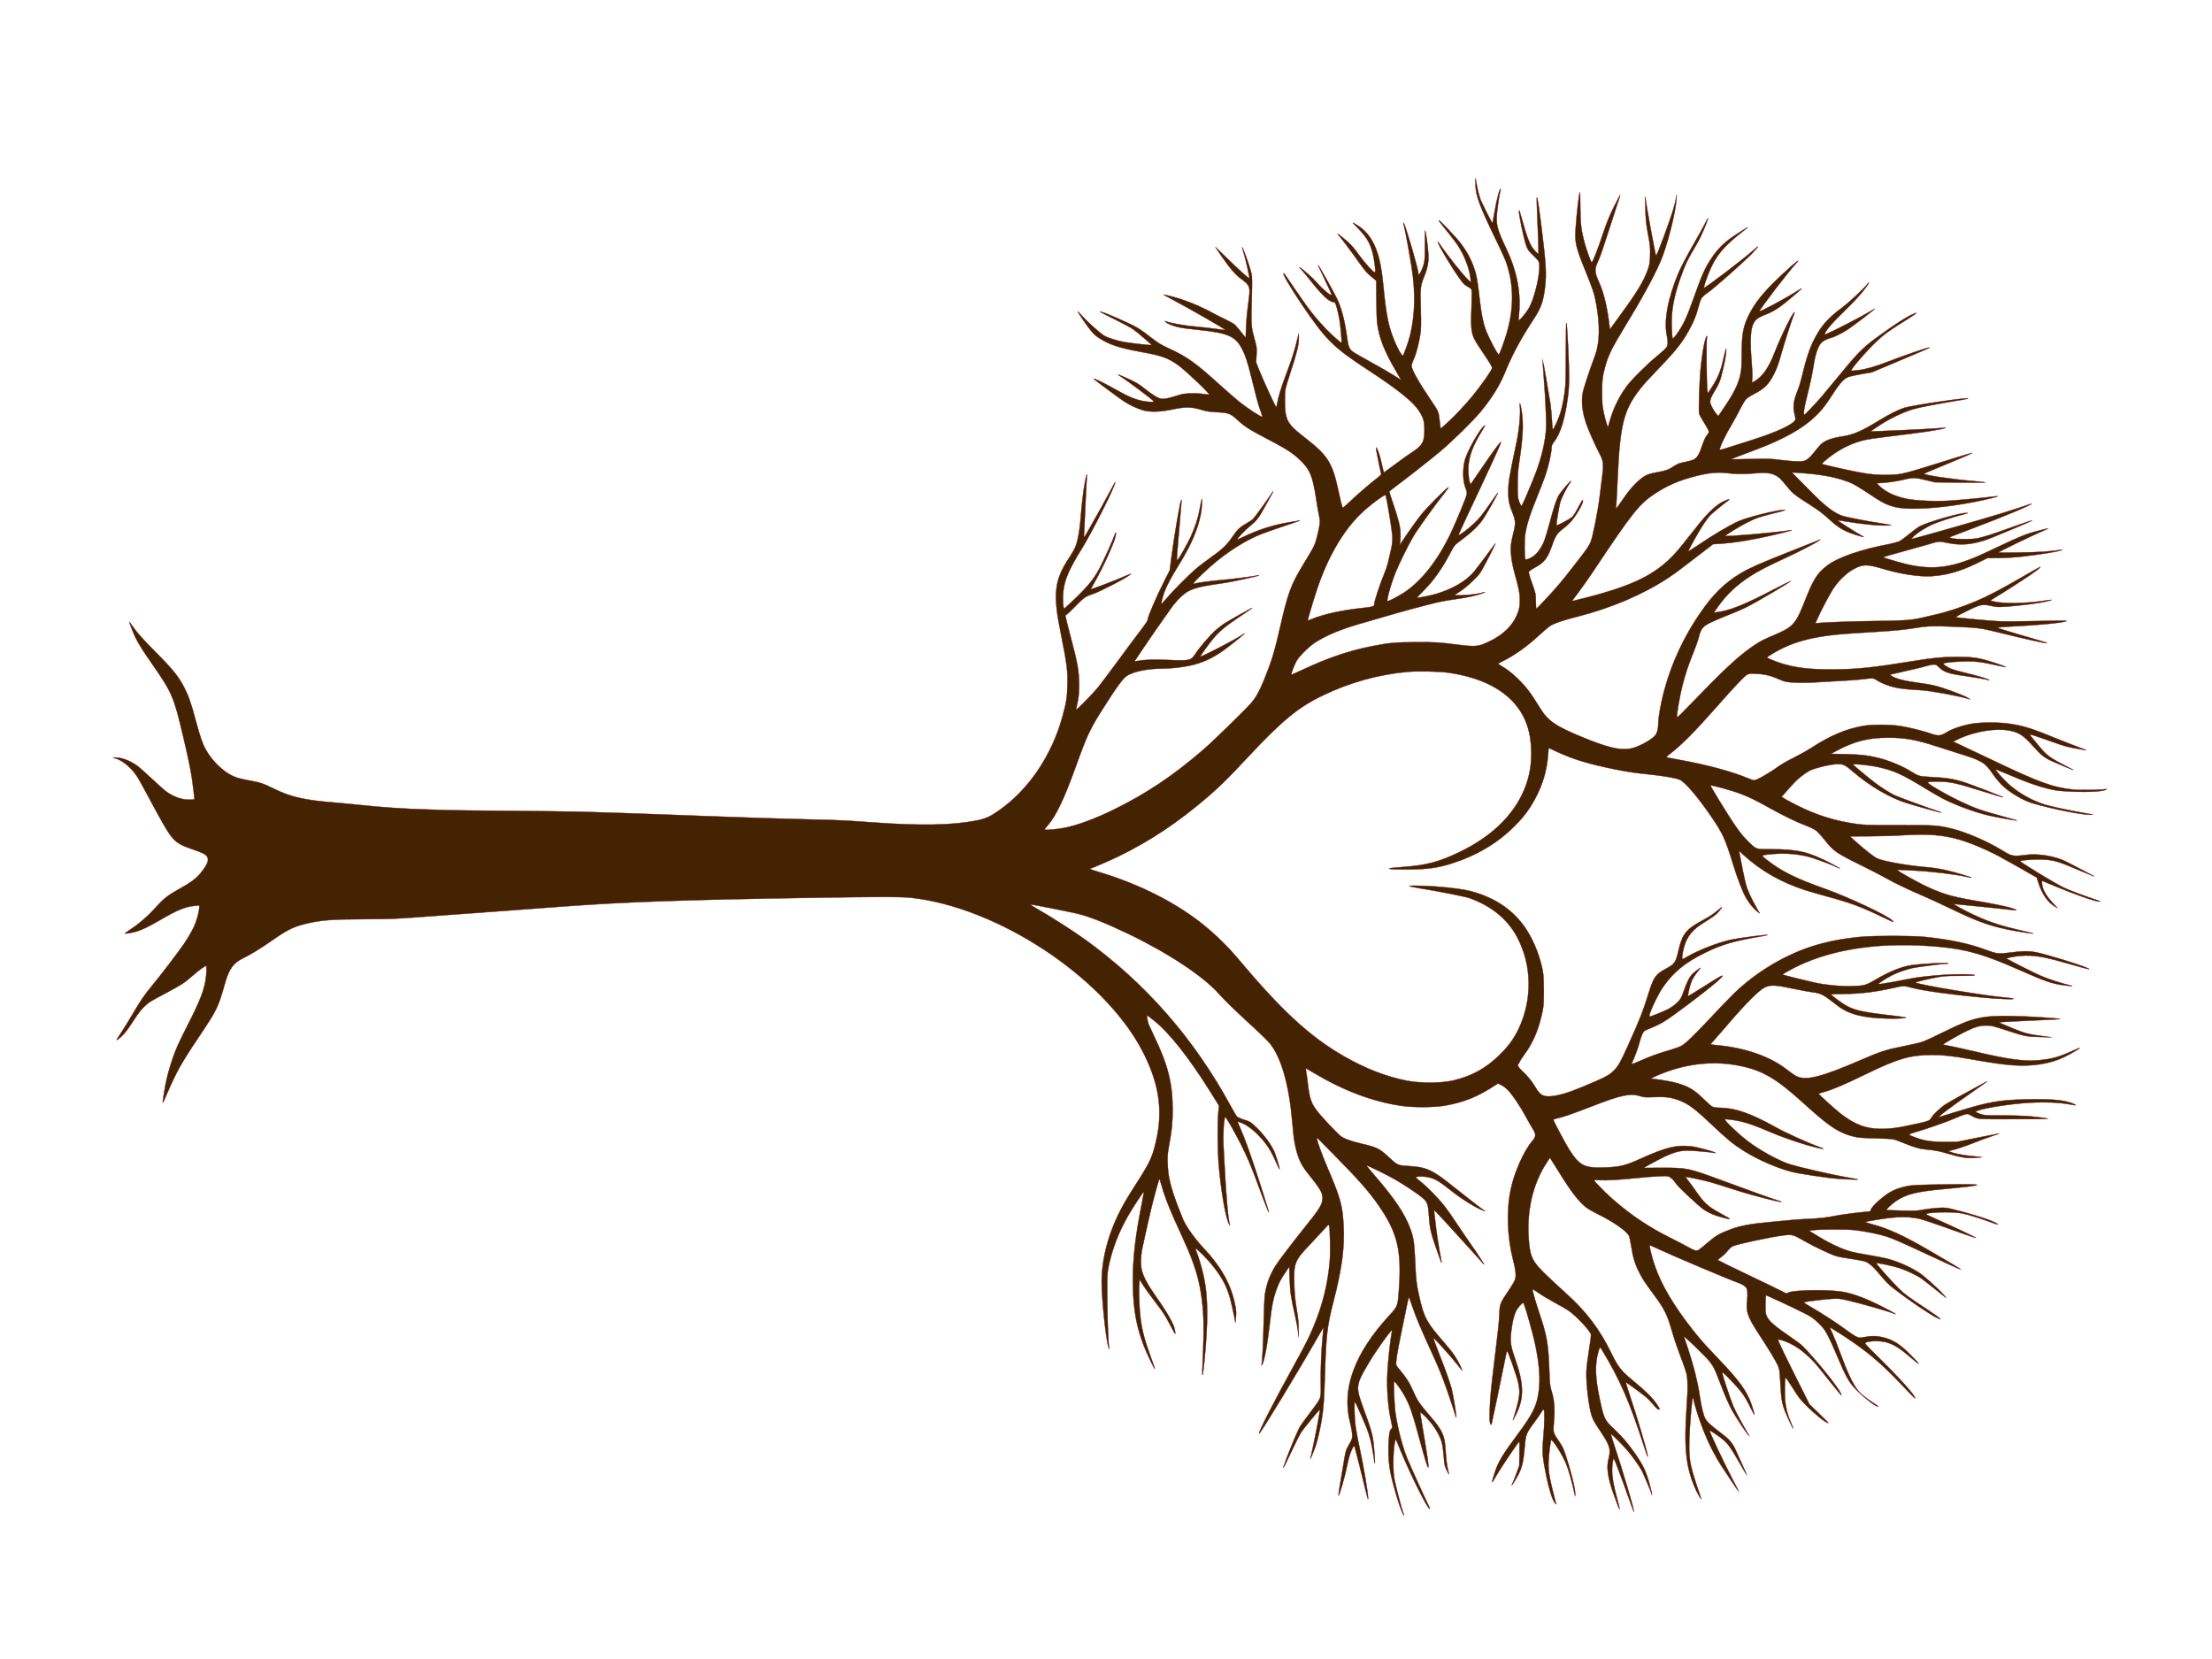 <?xml version="1.0" encoding="UTF-8"?>
<svg width="640" height="480" xmlns="http://www.w3.org/2000/svg" xmlns:svg="http://www.w3.org/2000/svg" preserveAspectRatio="xMidYMid meet">
 <title>Arvore de Casamento</title>

 <g>
  <title>Layer 1</title>
  <g id="svg_1" transform="rotate(89.787, 321.166, 245.339) translate(0, 3380) scale(0.1, -0.1)" fill="#000000">
   <path id="svg_2" stroke="#7f0000" d="m3052.109,34227.59c2.317,-9.033 3.208,-74.662 1.247,-92.176c-6.95,-61.205 -20.315,-97.89 -87.318,-236.891c-24.057,-50.144 -45.976,-95.863 -48.47,-101.394l-4.455,-10.139l-6.237,12.905c-23.879,49.222 -34.036,115.957 -23.701,156.699c6.059,24.15 13.9,35.026 46.51,64.154c24.592,22.122 31.541,31.155 41.877,54.015c9.623,21.569 24.77,57.886 24.77,59.361c0,0.738 -4.277,-7.005 -9.445,-17.145c-23.166,-45.166 -31.541,-57.517 -52.213,-75.031c-26.195,-22.122 -41.699,-34.474 -41.699,-33.183c0,3.318 9.623,32.261 22.275,66.735c11.227,30.787 14.791,42.77 18.889,65.998c2.851,15.67 5.168,29.312 5.168,30.418c0,1.29 -4.099,-8.849 -9.088,-22.491c-4.99,-13.641 -16.216,-42.216 -25.126,-63.601c-29.403,-71.529 -35.818,-91.07 -42.59,-131.258c-5.168,-30.418 -5.702,-83.511 -1.069,-112.27c4.633,-27.837 14.256,-57.149 24.592,-73.925c10.514,-17.144 11.048,-24.334 4.099,-44.059c-7.841,-21.938 -17.998,-62.126 -22.275,-86.83c-5.346,-31.156 -5.702,-84.617 -1.069,-111.348c8.91,-50.144 27.443,-94.388 63.261,-150.246c8.375,-13.089 21.384,-36.871 29.047,-52.54c7.663,-15.67 18.533,-34.658 23.879,-42.032c17.998,-24.334 40.095,-63.417 40.095,-70.791c0,-1.475 -3.208,-10.508 -7.306,-20.094c-18.355,-43.876 -37.778,-114.114 -51.5,-187.855c-3.92,-21.753 -7.841,-41.11 -8.554,-43.138c-1.247,-2.765 -2.317,-2.027 -8.197,5.531c-26.017,34.842 -64.687,73.556 -137.392,138.079c-55.064,48.669 -87.496,79.64 -92.308,87.383c-3.208,5.53 -3.92,9.033 -3.564,20.462c0.713,26.178 4.811,46.273 13.543,65.814c4.633,9.955 9.088,21.937 9.979,26.73c3.386,15.117 4.277,54.752 2.138,88.121c-1.069,17.697 -2.851,50.512 -3.92,72.818c-0.891,22.307 -3.029,49.775 -4.277,60.836c-3.564,26.915 -3.386,32.077 1.069,38.714c12.296,18.803 21.74,44.613 25.661,70.053c2.317,16.224 3.208,25.81 5.524,61.758c1.426,25.809 18.355,115.219 25.483,135.498l1.96,5.53l-3.564,-4.609c-4.99,-6.452 -20.137,-44.06 -30.472,-75.769c-7.306,-22.49 -9.623,-33.183 -14.078,-64.523c-6.772,-47.747 -13.009,-71.529 -21.919,-83.696c-2.673,-3.687 -2.673,-3.687 -3.742,0.922c-1.247,5.531 -10.514,46.826 -16.394,72.819c-2.317,10.14 -5.702,23.781 -7.841,30.418c-1.96,6.636 -3.564,15.301 -3.564,19.357c0,6.452 1.069,8.664 7.306,14.748c14.791,14.933 19.246,27.284 25.661,72.819c4.277,29.312 10.514,64.523 12.652,71.344c0.891,2.766 0.713,2.95 -0.891,0.553c-3.208,-4.424 -12.296,-35.211 -20.671,-69.132c-8.554,-34.474 -11.939,-43.875 -20.493,-56.227c-5.168,-7.19 -6.059,-7.743 -7.128,-4.424c-2.673,7.005 -5.346,41.848 -5.346,66.919c0,27.837 1.96,42.77 11.583,84.433c3.386,14.933 5.881,27.468 5.524,27.837c-1.069,0.922 -10.514,-25.441 -17.82,-49.406c-9.979,-32.446 -12.296,-50.512 -12.296,-94.019c0,-40.557 1.96,-63.048 11.227,-121.672c19.424,-124.069 23.522,-164.257 23.701,-236.892c0,-66.182 -4.811,-105.817 -18.533,-148.956c-5.702,-17.697 -14.969,-40.004 -16.751,-40.004c-2.138,0 -19.424,29.312 -27.621,47.01c-14.256,30.787 -23.344,60.467 -30.472,100.103c-6.772,38.345 -8.91,63.048 -14.969,170.893c-2.851,50.328 -6.415,87.198 -11.048,113.376c-4.99,29.312 -5.702,50.512 -3.029,107.846c3.029,68.21 4.277,78.534 14.256,118.906c23.166,92.729 35.462,147.481 34.214,151.352c-0.356,1.29 -2.495,-4.24 -4.811,-12.351c-7.128,-25.625 -37.778,-126.649 -39.382,-129.599c-1.604,-3.134 -2.673,7.558 -5.346,62.495c-2.673,50.512 -6.593,98.628 -9.979,118.907c-2.495,16.039 -3.386,18.988 -5.168,17.329c-0.356,-0.553 0,-39.082 0.891,-85.539c1.069,-54.199 1.069,-94.941 0,-113.376c-1.782,-27.653 -9.801,-110.98 -11.583,-119.459c-0.713,-3.318 -4.633,3.134 -17.107,28.574c-20.315,41.295 -21.384,46.826 -15.86,71.344c3.564,15.669 3.92,21.016 2.851,38.714c-1.426,25.072 -7.306,80.377 -11.048,102.131c-2.673,16.223 -7.663,36.317 -8.554,35.211c-0.356,-0.369 1.426,-14.38 3.92,-31.155c5.881,-39.821 6.772,-106.371 1.604,-129.783c-1.604,-8.112 -3.386,-15.117 -3.742,-15.486c-0.535,-0.368 -3.92,4.424 -7.663,10.692c-41.877,69.869 -93.199,146.19 -88.922,131.996c0.713,-1.844 15.682,-28.759 33.502,-59.729c31.185,-54.384 51.5,-94.019 64.865,-126.097c16.216,-38.898 31.541,-86.092 37.957,-116.695c2.138,-10.139 6.415,-28.758 9.445,-41.294c6.237,-26.546 8.197,-56.595 8.554,-131.074c0.178,-48.669 2.673,-132.917 4.633,-159.095l1.247,-16.039l-8.732,3.871c-28.512,12.72 -76.982,38.53 -92.308,49.038c-23.701,16.223 -44.015,37.792 -54.886,57.702c-14.969,27.469 -14.969,39.451 -0.535,86.829c15.325,50.144 23.701,105.634 21.384,140.845c-2.851,43.322 -14.078,82.774 -36.887,129.783l-14.791,30.233l-0.178,34.289c-0.178,18.988 -1.604,46.272 -3.208,61.02c-6.95,61.942 -15.325,113.56 -19.067,119.828c-1.604,2.396 -1.782,2.396 -0.891,-0.368c0.891,-3.318 4.099,-32.815 5.524,-52.172c1.96,-29.127 3.208,-129.968 1.426,-129.968c-1.782,0 -47.045,94.388 -61.301,127.571c-4.099,9.955 -7.841,17.882 -8.019,17.513c-0.178,-0.184 3.029,-14.011 7.306,-30.786c8.554,-33.921 16.038,-52.54 47.758,-119.829c11.227,-23.781 23.879,-51.618 27.977,-61.757c31.541,-76.691 36.353,-129.046 18.711,-201.865c-4.811,-19.357 -18.355,-64.523 -19.602,-64.523c-0.891,0 -7.663,23.413 -18.711,64.523c-4.99,18.804 -12.474,46.089 -16.751,60.837c-10.87,36.87 -10.692,35.026 -5.524,59.545c7.841,37.792 5.881,68.947 -7.128,109.135c-5.702,18.251 -56.311,139.738 -57.38,138.448c-0.713,-0.737 19.246,-59.361 34.036,-100.287c4.455,-12.352 10.692,-32.261 13.9,-44.244c5.346,-20.094 5.702,-23.597 5.881,-51.066c0,-19.91 -0.713,-32.261 -2.495,-37.792l-2.317,-8.296l-2.495,5.53c-1.247,3.134 -12.118,31.709 -24.057,63.602c-32.254,86.46 -66.647,169.603 -70.211,169.603c-0.535,0 0.891,-4.425 2.851,-9.586c3.208,-8.48 15.147,-45.904 26.552,-83.511c15.682,-51.618 71.28,-249.427 71.28,-253.852c0,-4.055 -14.434,12.352 -24.235,27.284c-5.168,8.296 -13.187,22.675 -17.464,32.261c-7.306,16.039 -21.384,59.914 -29.403,91.992c-3.386,12.905 -3.564,13.273 -3.564,5.899c-0.356,-18.619 25.126,-108.583 37.6,-133.286c2.851,-5.53 12.652,-19.173 21.919,-30.418c9.266,-11.061 18.889,-24.15 21.384,-29.312c2.495,-5.162 6.237,-19.356 8.732,-32.261c14.612,-78.534 37.244,-145.085 59.519,-175.134c22.453,-30.418 39.917,-41.664 101.039,-65.997c69.32,-27.469 77.339,-34.658 99.97,-87.936c14.078,-33.368 16.929,-39.266 29.225,-58.256c25.483,-39.082 60.944,-78.902 134.541,-150.799c71.815,-70.422 74.844,-73.557 73.597,-75.031c-2.317,-2.211 -62.548,8.112 -91.417,15.854c-35.105,9.217 -61.657,18.251 -95.337,32.261c-15.147,6.268 -35.105,13.273 -44.194,15.669c-25.126,6.269 -31.185,11.246 -42.59,34.843c-5.168,10.692 -14.612,33.183 -21.028,49.959c-6.415,16.96 -16.394,40.373 -22.275,52.172c-14.969,30.603 -74.131,131.627 -75.913,129.783c-0.356,-0.368 10.157,-21.753 23.522,-47.562c44.728,-86.83 61.479,-128.677 65.934,-165.548l1.247,-9.954l-16.573,11.798c-35.105,24.887 -62.37,53.83 -88.209,93.835c-14.256,22.122 -28.334,49.406 -54.707,106.923c-16.038,35.027 -41.699,84.802 -47.045,91.439l-4.277,5.346l4.633,-10.877c2.495,-6.084 17.998,-45.719 34.571,-88.12c30.116,-77.059 44.372,-109.32 58.984,-133.471c28.334,-47.01 60.766,-80.009 116.543,-118.169c84.289,-58.071 180.695,-98.259 277.279,-115.773c14.078,-2.581 29.938,-4.609 35.284,-4.609c17.82,0 32.076,-3.503 38.848,-9.771c14.791,-13.458 35.105,-52.909 37.778,-73.925c4.099,-30.233 -4.099,-63.602 -32.076,-131.627c-33.68,-81.668 -48.827,-103.789 -86.427,-126.649c-43.481,-26.362 -62.905,-40.926 -85.536,-64.338c-14.612,-15.301 -24.77,-27.653 -31.898,-39.267c-5.702,-9.402 -11.048,-17.145 -11.583,-17.145c-0.535,0 -3.564,5.346 -6.772,11.983c-16.216,34.105 -42.768,71.713 -75.379,107.108c-12.652,13.642 -24.77,28.206 -27.265,32.631c-8.019,14.378 -15.503,36.685 -26.017,78.534c-24.77,98.259 -63.083,189.144 -110.662,262.147c-13.187,20.094 -22.631,32.815 -74.844,101.024l-22.453,29.312l-1.247,20.832c-2.851,46.271 -12.83,105.08 -29.938,175.871c-6.772,28.759 -10.157,38.899 -7.841,23.966c6.237,-40.557 17.998,-185.273 15.147,-185.273c-2.138,0 -27.265,41.479 -37.6,61.757c-14.256,28.759 -16.751,35.765 -27.443,79.271c-8.019,32.814 -9.445,37.239 -9.445,29.128c-0.356,-19.173 20.849,-105.818 31.898,-130.889c11.761,-26.731 39.026,-73.372 70.033,-119.275c9.445,-14.196 16.929,-25.994 16.394,-26.547c-1.247,-1.475 -61.657,32.63 -80.19,45.35c-9.801,6.637 -21.028,15.486 -24.948,19.725c-7.484,7.743 -27.621,32.446 -39.026,47.932c-7.484,10.139 -7.484,7.374 -0.178,-9.771c8.732,-19.91 32.076,-45.534 66.825,-73.372c54.529,-43.322 73.418,-58.808 86.605,-71.159c58.806,-55.121 90.882,-121.672 125.453,-260.304c4.811,-19.357 8.554,-35.211 8.375,-35.395c-0.178,-0.184 -12.296,8.849 -27.086,19.91c-14.612,11.06 -41.877,30.233 -60.232,42.585c-169.29,113.561 -193.881,133.47 -223.997,180.48c-23.344,36.502 -37.066,69.131 -49.183,117.432c-9.088,36.317 -11.583,64.339 -7.841,90.7c3.029,21.201 3.208,51.434 0.891,77.243c-3.742,37.608 -0.178,56.596 13.543,72.635c3.208,3.871 13.721,13.273 23.166,20.646c20.849,16.224 27.443,24.52 54.351,66.736c16.216,25.256 25.126,37.054 41.342,54.752c25.839,27.652 36.175,44.982 46.51,77.796c4.099,12.72 7.128,23.413 6.772,23.781c-0.356,0.368 -2.495,-2.765 -4.811,-7.189c-6.237,-11.798 -43.303,-69.685 -44.015,-68.763c-0.356,0.368 1.247,12.536 3.742,27.099c6.95,40.742 11.761,84.986 11.761,108.399c0,11.614 -0.356,20.647 -0.891,20.094c-0.535,-0.553 -2.851,-13.642 -5.346,-29.312c-4.633,-30.787 -17.285,-95.678 -21.384,-109.504c-6.415,-22.676 -27.799,-51.251 -65.043,-87.567c-15.147,-14.748 -35.105,-34.474 -44.372,-43.691c-9.266,-9.401 -17.107,-16.776 -17.285,-16.591c-0.891,0.921 2.851,47.931 5.702,69.501c4.99,38.345 10.336,61.389 21.384,91.807c6.059,16.407 13.365,28.574 48.114,80.561c25.661,38.345 32.076,65.261 30.472,126.649c-1.426,58.809 -13.009,141.029 -29.047,207.027c-5.168,21.2 -7.128,24.703 -5.346,10.139c3.92,-31.524 8.91,-85.17 11.761,-128.124c2.673,-37.977 0,-97.154 -5.346,-124.437c-6.772,-34.105 -20.671,-63.601 -38.848,-81.668l-6.95,-7.006l-1.069,18.251c-1.426,20.279 -4.99,43.691 -10.157,65.63c-4.99,20.462 -4.455,30.786 2.851,59.729l6.237,25.256l1.069,73.741c0.535,40.557 0.535,73.372 0,72.635c-0.713,-0.553 -2.317,-14.564 -3.742,-31.34c-6.059,-67.473 -18.711,-150.247 -22.453,-146.006c-0.891,0.737 -9.979,22.674 -20.493,48.484c-21.74,53.462 -38.491,92.544 -39.382,91.622c-0.356,-0.368 7.306,-26.178 16.929,-57.702c45.085,-146.559 44.372,-143.61 45.976,-180.664c1.247,-30.97 -1.069,-57.886 -8.375,-94.756c-6.237,-31.525 -22.275,-101.209 -23.701,-102.5c-1.247,-1.475 -12.296,11.246 -24.592,28.021c-21.206,29.312 -35.64,59.915 -43.659,92.913c-2.495,9.586 -7.128,41.848 -10.514,71.897c-10.87,95.494 -19.958,157.067 -24.235,164.073c-1.426,2.212 -1.604,2.028 -0.891,-0.922c1.782,-7.006 6.415,-100.288 9.266,-183.43l1.069,-32.261l-9.979,14.748c-23.879,34.843 -42.59,72.45 -53.46,107.477c-5.702,18.435 -14.434,64.339 -26.908,141.398c-1.604,10.139 -3.386,18.803 -3.92,19.357c-4.633,4.424 19.246,-162.782 26.374,-185.273c5.881,-17.882 17.998,-42.401 36.353,-72.818c30.294,-49.775 40.63,-73.741 45.441,-105.081c5.168,-34.289 12.296,-52.909 24.413,-64.707c3.742,-3.502 13.721,-12.167 22.275,-18.988c10.157,-7.927 17.285,-15.301 20.493,-20.831c4.455,-7.928 4.811,-10.139 4.633,-27.099c0,-10.324 -1.96,-31.525 -4.099,-47.194c-3.742,-26.178 -3.92,-33.368 -3.208,-87.199c0.535,-32.261 0.713,-58.254 0.356,-57.886c-0.356,0.368 -8.197,21.016 -17.464,46.087c-21.384,57.702 -28.69,75.4 -44.015,106.371c-30.294,61.757 -63.974,102.683 -108.88,131.811c-48.114,31.34 -59.697,41.294 -66.112,56.227c-1.96,4.424 -5.702,21.753 -8.375,38.161l-4.99,30.049l-24.413,58.44c-13.365,32.261 -29.403,70.422 -35.462,84.802c-5.881,14.563 -11.048,25.441 -11.405,24.519c-1.247,-3.502 22.631,-73.741 42.412,-125.359c11.939,-31.155 20.671,-62.864 22.275,-80.193c0.535,-6.083 1.426,-13.273 1.782,-16.038c0.535,-2.951 0,-5.162 -1.069,-5.162c-6.059,0 -60.232,47.562 -85.714,75.399c-19.78,21.386 -30.472,36.687 -61.835,87.567c-17.998,29.128 -23.701,33.921 -11.583,9.402c8.197,-16.776 24.77,-42.77 48.47,-76.321c43.659,-62.126 51.322,-70.053 132.224,-137.158c56.846,-47.194 54.886,-45.35 83.219,-71.897c11.939,-11.061 22.097,-21.384 22.81,-23.044c1.782,-4.609 -21.206,-1.106 -63.261,9.955c-21.028,5.53 -50.787,12.167 -66.29,14.563c-42.768,6.821 -62.37,12.72 -76.448,23.229c-5.881,4.24 -12.652,16.776 -15.86,29.312c-2.495,10.14 -11.583,28.759 -21.919,45.535c-11.227,18.066 -64.687,88.304 -61.301,80.746c0.535,-0.922 4.099,-7.374 8.197,-14.379c15.86,-26.731 55.42,-104.343 63.261,-123.7c2.673,-6.453 2.673,-7.006 -0.178,-5.9c-11.583,4.609 -31.72,22.122 -62.905,54.568c-31.541,32.814 -56.668,55.49 -75.735,68.763c-8.375,5.899 -12.474,6.637 -5.168,0.921c13.365,-10.139 52.747,-52.724 68.072,-73.372c31.007,-41.847 52.747,-61.02 90.526,-80.746c28.156,-14.564 57.737,-24.335 117.434,-38.898c8.91,-2.028 23.344,-6.821 32.076,-10.323c29.403,-12.168 46.867,-14.38 67.716,-9.218c5.881,1.475 12.118,2.581 13.721,2.765c13.365,0.185 37.244,-49.775 62.37,-130.889c5.881,-18.804 14.434,-46.272 19.246,-61.205c6.415,-20.279 8.019,-27.284 6.237,-27.284c-7.663,0 -42.412,16.776 -73.062,35.395c-10.692,6.452 -30.472,17.329 -43.659,23.965c-14.434,7.374 -26.374,14.564 -29.759,18.436c-3.029,3.318 -9.445,13.641 -14.078,22.675c-14.434,28.943 -28.512,42.953 -56.846,57.149c-18.176,9.033 -30.116,13.457 -58.45,21.385c-26.73,7.374 -97.654,30.418 -110.306,35.764c-5.702,2.212 -10.336,3.687 -10.336,2.95c0,-4.793 70.567,-40.004 114.583,-57.149c47.579,-18.434 74.131,-37.608 86.783,-62.679l2.138,-4.424l-12.474,1.291c-7.484,0.737 -27.977,0 -50.609,-1.844c-48.292,-3.872 -85.18,-2.766 -99.97,2.581c-19.246,7.189 -24.057,13.089 -35.818,43.691c-7.663,19.726 -21.384,40.189 -49.183,72.82c-26.73,31.708 -29.225,33.736 -15.503,11.982c20.493,-32.629 59.341,-105.449 57.202,-107.66c-2.138,-2.397 -112.979,82.958 -138.461,106.739c-25.483,23.597 21.384,-30.787 58.628,-68.21c34.036,-34.29 61.123,-54.752 92.308,-70.238c32.432,-15.854 55.777,-20.094 114.583,-20.094c16.751,0 36.887,-0.922 44.372,-2.028c31.363,-4.424 60.232,-17.697 104.069,-47.747l27.443,-18.803l-6.237,-5.347c-7.841,-6.637 -24.057,-15.669 -31.363,-17.329c-8.554,-1.844 -17.464,1.475 -38.135,14.38c-14.612,8.849 -22.988,12.72 -36.887,16.591c-29.759,8.296 -58.628,14.195 -73.062,15.117c-16.751,1.106 -13.543,0 25.126,-9.034c31.363,-7.189 52.391,-16.222 79.834,-34.473l14.969,-9.955l-10.692,-1.29c-15.147,-2.028 -139.174,-2.581 -148.797,-0.738c-13.009,2.397 -6.415,-2.027 9.088,-6.083c15.682,-4.056 41.877,-8.296 77.339,-12.168c33.858,-3.687 124.027,-7.005 131.69,-4.793c3.386,0.922 15.503,7.558 26.908,14.748c11.583,7.19 22.81,13.09 25.126,13.09c2.317,0 6.95,-2.581 10.336,-5.715c4.099,-3.687 13.187,-7.927 27.265,-12.905c29.403,-10.139 37.957,-15.3 42.946,-25.809c2.138,-4.608 5.524,-16.406 7.306,-26.178c2.851,-15.669 4.277,-19.357 12.296,-31.893c9.979,-14.933 12.118,-21.753 17.82,-52.909c2.673,-14.748 5.168,-22.675 9.623,-30.418c9.266,-16.223 33.323,-40.004 58.45,-57.517c12.296,-8.48 25.483,-17.883 29.403,-20.832l7.128,-5.53l-16.038,1.29c-8.732,0.737 -41.342,2.396 -72.171,3.872c-154.499,7.373 -197.624,18.251 -257.142,64.707c-15.503,12.167 -28.868,24.518 -71.815,65.998c-46.867,44.981 -71.102,63.232 -112.088,84.248c-18.533,9.402 -31.007,14.379 -48.649,19.172c-13.009,3.503 -25.839,7.558 -28.512,9.034c-5.346,2.95 -11.939,9.955 -18.355,19.541c-11.048,16.776 -88.922,105.449 -113.513,129.23c-20.315,19.726 -25.839,22.307 -10.336,5.163c25.126,-28.021 112.801,-143.978 109.593,-145.085c-2.673,-1.106 -25.661,6.637 -46.867,15.485c-46.867,19.91 -72.527,41.479 -115.83,97.523c-16.751,21.569 -15.86,19.357 7.484,-17.329c20.315,-32.261 39.204,-52.541 66.825,-71.713c29.581,-20.464 49.718,-29.497 123.314,-55.859c51.143,-18.25 76.626,-30.602 101.218,-49.222c9.979,-7.558 11.583,-9.401 8.91,-10.507c-1.782,-0.738 -16.394,-1.844 -32.611,-2.212c-45.263,-1.475 -85.358,5.9 -139.887,25.256c-39.739,14.196 -55.42,21.753 -94.446,45.351c-16.573,9.955 -37.422,19.91 -62.726,30.049c-20.849,8.112 -21.74,7.006 -2.138,-2.765c9.266,-4.609 39.204,-21.385 66.647,-37.238c27.621,-16.039 60.766,-33.552 74.131,-39.267c72.706,-31.525 138.996,-44.428 182.833,-35.764c19.78,3.871 28.512,3.502 35.64,-1.29c3.386,-2.397 13.365,-13.274 22.453,-24.519c24.77,-30.787 70.745,-77.427 90.347,-91.623c29.938,-21.937 63.439,-38.16 99.792,-48.669l18.176,-5.162l-9.623,-3.318c-5.168,-2.028 -19.424,-5.715 -31.72,-8.296c-19.424,-4.24 -26.73,-4.977 -57.024,-4.977c-36.531,-0.184 -49.183,1.29 -77.695,9.217c-31.72,8.664 -53.816,19.542 -110.306,54.2c-84.11,51.803 -146.837,86.46 -193.169,106.923c-42.59,18.803 -139.352,44.06 -179.269,46.826l-14.256,1.106l12.474,-2.581c6.95,-1.29 18.889,-4.424 26.73,-6.637c35.284,-10.323 139.174,-49.221 137.214,-51.433c-2.138,-2.029 -139.709,-26.916 -165.191,-29.682c-10.87,-1.29 -4.99,-1.475 22.631,-0.737c41.164,0.922 49.718,1.659 89.1,9.034c22.988,4.24 30.294,4.793 51.678,4.24c22.275,-0.738 26.73,-1.475 41.699,-6.637c32.967,-11.798 64.152,-30.603 126.7,-76.69c18.176,-13.458 35.996,-26.547 39.917,-29.128l6.772,-4.793l-10.336,-1.106c-50.787,-5.53 -95.159,-15.67 -124.027,-28.574c-34.571,-15.117 -38.848,-15.302 -68.072,-1.659c-8.732,4.056 -38.135,14.379 -65.043,22.859c-27.086,8.664 -65.578,21.385 -85.714,28.206c-20.137,7.006 -36.887,12.536 -37.244,12.168c-0.356,-0.368 14.969,-8.48 33.858,-18.067c24.592,-12.351 44.372,-20.647 68.429,-28.943c59.697,-20.279 93.555,-33.737 93.555,-36.87c0,-1.844 -32.254,-13.642 -53.282,-19.357c-38.848,-10.508 -58.271,-12.905 -106.564,-12.905c-24.592,0 -44.55,-0.368 -44.194,-0.738c2.673,-2.765 55.777,-9.217 107.989,-13.089c38.135,-2.95 54.173,0.922 124.562,29.496c46.332,18.804 63.796,24.519 92.486,29.497c61.835,10.877 111.375,9.586 146.837,-3.503c33.145,-12.351 46.51,-16.96 76.982,-27.099c28.156,-9.219 34.214,-10.693 50.252,-11.431c21.562,-0.921 44.728,2.766 69.854,11.062c17.82,5.899 61.123,24.703 83.932,36.502c27.977,14.379 32.432,14.933 80.19,8.48c11.227,-1.475 34.571,-4.425 51.678,-6.637c40.095,-4.977 117.434,-20.831 129.551,-26.73c5.168,-2.396 13.187,-7.005 17.82,-10.324c17.285,-12.167 83.932,-64.523 103,-80.93c22.631,-19.357 70.389,-64.339 70.389,-66.182c0,-0.553 -9.801,-1.29 -21.919,-1.29c-21.562,-0.184 -22.097,-0.369 -51.678,-10.692c-16.394,-5.899 -31.363,-10.139 -33.145,-9.402c-1.782,0.553 -7.484,8.849 -12.652,18.435c-13.9,26.178 -26.908,36.317 -62.37,48.853c-30.294,10.692 -36.709,15.117 -52.034,35.764c-7.306,9.586 -16.038,18.435 -26.195,26.178c-22.81,17.513 -53.638,32.998 -53.638,27.099c0,-0.922 10.157,-6.821 22.453,-13.273c14.612,-7.743 24.057,-14.011 27.086,-17.882c6.593,-8.48 25.126,-43.876 23.344,-44.613c-2.495,-1.106 -50.609,7.006 -65.221,10.692c-13.365,3.687 -45.797,19.91 -57.024,28.759c-3.208,2.581 -5.881,3.687 -5.881,2.766c0,-2.95 33.68,-31.34 42.768,-36.133c13.9,-7.19 33.323,-13.642 75.735,-25.072c22.453,-6.083 47.045,-13.641 54.351,-16.591c17.82,-7.006 34.927,-18.988 43.303,-30.418c6.95,-9.402 11.761,-21.754 9.445,-24.335c-2.317,-2.396 -56.133,-2.765 -70.389,-0.368c-32.076,5.162 -55.242,12.72 -116.899,37.792c-20.493,8.295 -44.55,17.697 -53.46,20.831c-28.868,10.14 -67.181,18.804 -83.219,18.804c-4.099,0 -8.732,2.212 -15.325,7.189c-24.235,18.988 -67.36,32.261 -131.512,40.742c-33.68,4.424 -64.508,4.609 -145.055,0.922c-91.951,-4.424 -89.991,-5.9 8.019,-6.269c48.114,0 96.228,-1.106 106.92,-2.027c29.047,-2.766 59.519,-8.664 78.943,-14.933c18.533,-6.084 46.688,-19.173 46.688,-21.753c0,-0.738 -11.761,-2.028 -26.195,-2.581c-14.612,-0.737 -35.105,-2.396 -45.976,-3.871c-24.235,-3.503 -132.759,-21.938 -132.224,-22.491c0.178,-0.369 15.682,0.553 34.214,2.028c70.389,5.346 142.916,8.664 164.479,7.558c39.56,-2.028 86.605,-13.274 133.828,-31.525c35.284,-13.826 93.02,-38.898 93.377,-40.557c0.178,-0.922 -5.168,-3.871 -12.118,-6.452c-11.761,-4.424 -14.434,-4.609 -48.114,-4.609c-29.225,0.185 -41.342,0.922 -67.716,4.977c-71.102,11.061 -109.415,13.089 -145.589,7.743c-21.919,-3.134 -32.967,-7.19 -14.791,-5.346c22.097,2.212 67.538,-2.212 104.247,-10.139c100.861,-21.754 114.583,-24.15 144.342,-24.334c23.522,0 35.818,2.581 60.588,12.536c20.849,8.48 31.007,8.849 56.668,1.843c10.157,-2.765 24.592,-5.715 32.076,-6.821c19.424,-2.581 50.787,0.921 80.546,8.849c50.609,13.642 59.341,15.486 78.408,15.854c20.849,0.368 32.254,-1.844 49.54,-9.955c35.64,-16.407 63.796,-50.881 81.972,-99.365c5.524,-14.933 5.702,-30.418 0.535,-69.132c-7.663,-58.992 -8.197,-66.182 -8.019,-122.593c0,-61.205 1.604,-78.718 11.583,-129.415c12.83,-65.813 33.502,-126.834 67.716,-200.39c7.841,-16.592 13.721,-30.602 13.365,-30.971c-1.604,-1.659 -29.759,9.218 -40.273,15.486c-14.612,8.849 -41.164,35.949 -52.391,53.462c-23.344,36.87 -40.986,81.483 -60.766,154.486c-3.564,13.273 -10.336,36.87 -15.147,52.725c-9.801,32.63 -31.007,112.638 -39.204,147.665c-2.851,12.905 -6.95,36.502 -8.91,52.54c-4.099,32.261 -11.761,67.104 -17.642,79.824c-2.138,4.609 -3.386,6.637 -2.673,4.609c4.455,-16.039 6.237,-26.915 8.019,-47.747c1.069,-13.273 1.604,-27.837 1.247,-32.446l-0.535,-8.296l-10.692,16.592c-6.237,9.771 -18.533,24.887 -30.294,36.87c-19.246,20.094 -20.137,20.648 -50.787,37.239c-29.047,15.67 -63.796,32.814 -56.489,27.653c9.088,-6.083 66.112,-49.222 78.764,-59.545c27.621,-22.122 51.5,-62.864 65.578,-111.348c5.881,-19.91 12.474,-55.305 10.514,-55.305c-0.535,0 -9.088,8.111 -18.889,18.067c-29.938,30.233 -64.865,54.937 -112.622,80.193c-18.889,10.139 -20.315,11.245 -31.007,25.809c-29.938,40.189 -46.332,56.965 -71.28,72.634c-19.958,12.536 -63.083,36.87 -67.716,38.345c-2.495,0.737 11.939,-10.139 32.076,-23.966c30.294,-21.016 39.739,-28.759 55.242,-44.982c16.394,-16.96 35.64,-43.138 33.68,-45.35c-0.356,-0.369 -25.126,10.877 -55.064,25.072c-157.172,74.846 -211.88,100.103 -213.305,98.628c-1.604,-1.659 20.849,-18.619 71.102,-53.277l51.322,-35.395l-7.663,-2.396c-4.099,-1.475 -15.86,-2.95 -26.195,-3.503c-34.036,-1.843 -66.647,7.558 -106.207,30.787c-12.652,7.374 -24.77,14.748 -27.265,16.223c-4.099,2.765 -4.277,2.765 -2.673,0c6.593,-12.167 74.488,-50.881 100.861,-57.518c27.086,-6.821 62.548,-5.531 81.259,2.949c5.702,2.397 10.692,3.318 15.503,2.765c7.841,-0.922 73.775,-28.39 111.553,-46.272c79.477,-37.792 140.6,-86.277 173.389,-137.342c8.732,-13.642 21.384,-37.608 23.344,-44.06c1.069,-4.056 0.891,-4.056 -6.593,-2.949c-15.682,2.581 -52.034,13.826 -76.626,23.965c-24.413,9.955 -78.764,37.055 -102.643,51.25c-21.384,12.536 -92.664,64.154 -126.7,91.622c-14.256,11.43 -17.464,13.458 -14.256,8.665c7.663,-11.061 58.45,-61.758 77.339,-76.875c16.929,-13.826 61.123,-45.35 81.081,-57.886l8.019,-5.162l-8.019,1.475c-4.455,0.737 -15.682,1.475 -24.948,1.29c-20.315,-0.184 -40.095,-4.977 -87.853,-20.832c-18.355,-6.268 -34.036,-11.245 -34.927,-11.245c-0.713,0 -7.306,8.111 -14.612,17.882c-23.522,32.077 -78.23,102.131 -101.039,129.599c-30.116,36.133 -89.1,96.6 -115.295,118.169c-40.808,33.921 -75.557,55.305 -117.79,72.634c-48.47,20.094 -94.981,45.535 -151.292,82.958c-30.65,20.279 -50.787,27.284 -93.911,32.077c-34.571,4.056 -65.043,2.396 -154.678,-8.295c-60.944,-7.19 -99.614,-12.721 -101.218,-14.564c-1.247,-1.106 13.187,-0.922 114.404,2.95c26.374,0.921 48.292,1.29 48.827,0.737c1.604,-1.475 -13.009,-14.748 -21.74,-19.91c-13.365,-7.743 -33.858,-15.117 -67.003,-24.15c-38.491,-10.692 -37.778,-10.508 -36.887,-11.43c2.673,-2.95 83.932,13.458 102.821,20.647c11.761,4.424 14.969,6.821 26.73,19.357c7.484,7.927 15.682,15.301 18.355,16.223c20.493,8.111 104.425,-10.508 137.036,-30.233c12.474,-7.558 34.571,-26.362 32.967,-28.021c-0.535,-0.369 -11.761,0.184 -25.126,1.29c-58.806,4.977 -122.067,-7.743 -182.833,-36.87c-51.322,-24.335 -67.003,-28.759 -95.159,-27.1c-19.067,1.29 -60.232,7.374 -70.389,10.508c-3.386,0.921 -6.593,1.475 -6.95,0.921c-2.673,-2.581 33.323,-12.167 70.211,-18.435c15.503,-2.765 28.512,-5.162 28.868,-5.53c0.891,-0.738 -53.995,-28.39 -67.894,-34.105c-7.663,-2.949 -24.948,-7.558 -38.313,-9.955l-24.413,-4.425l14.256,-0.184c35.105,-0.369 64.152,10.139 174.636,63.417c22.453,10.877 47.758,22.122 56.133,24.888c69.676,23.597 143.273,21.753 222.75,-5.531c14.256,-4.793 29.938,-10.692 34.749,-12.905l8.91,-4.056l-4.099,-3.319c-6.237,-5.346 -44.906,-25.256 -62.37,-32.077c-23.701,-9.586 -52.034,-15.117 -102.109,-20.463c-26.552,-2.766 -53.282,-6.637 -63.439,-9.218c-39.56,-9.955 -74.666,-28.759 -106.564,-57.149c-44.194,-39.451 -67.716,-64.892 -38.313,-41.295c43.481,34.658 53.816,42.585 68.251,51.065c27.799,16.407 62.37,28.759 86.783,31.155l11.583,1.106l-6.237,-7.005c-12.474,-14.011 -71.28,-60.467 -103.356,-81.852c-6.415,-4.424 -9.623,-7.19 -7.128,-6.452c13.009,3.687 72.527,39.083 106.029,62.864c14.791,10.508 18.711,14.379 22.81,22.306c2.851,5.346 6.593,10.508 8.554,11.43c2.495,1.475 18.355,1.475 52.391,0.184c73.597,-2.949 78.943,-1.843 120.285,25.625c44.015,29.312 50.431,33.183 55.242,33.183c5.524,0 49.896,-31.34 81.972,-57.886c26.195,-21.754 59.162,-53.277 78.052,-74.662l14.791,-16.592l-5.881,-0.922c-3.208,-0.553 -13.721,-1.843 -23.344,-2.949c-20.315,-2.213 -20.493,-2.213 -55.598,-25.809c-51.322,-34.289 -87.674,-54.384 -97.832,-54.015c-3.029,0.184 -11.048,2.765 -17.642,5.899c-14.791,7.19 -45.619,15.486 -71.636,19.541c-16.573,2.581 -27.977,2.95 -73.953,1.844c-61.657,-1.475 -67.538,-0.922 -94.09,10.139c-24.592,10.139 -43.303,13.642 -65.399,12.352c-20.137,-1.106 -62.192,-6.452 -67.538,-8.665c-1.96,-0.737 16.038,-1.106 39.917,-1.106c47.401,0.185 54.707,-0.921 76.982,-11.245c10.514,-4.793 13.187,-7.927 6.95,-7.927c-12.296,0 -144.698,-38.161 -147.193,-42.401c-0.356,-0.738 5.346,0.184 13.009,2.028c15.682,3.871 72.884,14.195 117.256,21.016c70.567,11.061 137.392,9.218 196.376,-5.531c18.176,-4.609 54.886,-17.882 57.915,-21.016c2.138,-2.212 -20.315,-15.117 -42.412,-23.965c-42.412,-17.329 -71.636,-23.229 -157.885,-31.524c-47.045,-4.424 -74.131,-9.218 -97.119,-16.776c-35.462,-11.614 -60.053,-28.39 -76.27,-51.987c-14.434,-21.385 -14.969,-23.228 -2.673,-11.245c30.829,30.418 46.867,40.557 75.557,48.3c22.631,6.083 59.697,10.508 59.697,7.005c0,-4.24 -27.086,-28.574 -50.787,-45.719c-24.77,-17.698 -31.898,-24.15 -51.322,-47.747c-11.405,-13.642 -13.187,-17.698 -4.277,-9.586c8.732,7.927 46.332,35.764 77.161,57.333c15.147,10.508 30.116,22.491 34.749,27.837c4.277,4.977 10.336,11.983 13.187,15.485l5.346,6.452l52.747,0.185c29.047,0 60.41,0.922 69.498,2.028c43.659,5.346 82.685,20.647 143.629,56.411c11.048,6.452 20.493,11.798 20.849,11.798c0.356,0 -5.702,-9.771 -13.187,-21.569c-7.663,-11.983 -24.948,-41.663 -38.491,-65.997c-13.365,-24.335 -26.73,-47.379 -29.759,-51.25c-7.306,-9.771 -15.503,-13.458 -35.996,-15.854c-44.194,-5.531 -80.368,-13.826 -108.702,-25.441c-8.732,-3.502 -35.996,-17.698 -60.588,-31.524c-61.835,-34.658 -61.835,-35.027 1.247,-5.346c18.355,8.664 35.105,16.407 37.244,16.96c3.564,1.29 3.564,1.106 0.535,-4.977c-3.742,-7.558 -22.988,-28.206 -37.422,-40.373c-9.623,-8.296 -34.571,-35.949 -41.521,-46.457c-1.426,-2.212 1.604,-0.184 6.772,4.609c5.168,4.977 20.315,17.513 33.858,28.021c40.451,31.893 58.628,50.881 60.588,63.417c1.069,6.452 1.247,6.637 16.216,10.877c8.375,2.397 22.275,5.531 30.829,7.005c19.78,3.687 70.745,7.927 70.745,6.084c0,-2.581 -26.374,-31.893 -41.164,-45.719c-34.749,-32.446 -57.024,-49.59 -114.761,-88.488c-50.431,-33.921 -46.332,-30.971 -44.906,-32.446c2.495,-2.581 42.233,20.832 89.456,52.356c103,69.132 123.849,89.779 190.674,191.172c58.271,88.304 93.02,130.889 120.641,148.034c18.889,11.614 28.334,14.195 53.104,14.195c35.818,0 44.906,-5.346 67.716,-40.557c5.168,-8.111 19.78,-28.759 32.432,-45.719c12.652,-17.145 22.81,-31.34 22.453,-31.708c-0.356,-0.369 -12.652,-3.134 -27.265,-6.452c-23.701,-4.977 -47.223,-13.458 -44.728,-16.039c0.713,-0.737 70.211,12.905 76.448,15.117c1.247,0.369 5.702,-3.871 10.157,-9.771c16.751,-21.938 50.252,-61.02 69.32,-81.115c11.227,-11.614 18.889,-21.016 17.642,-21.569c-10.157,-3.134 -18.889,-5.346 -46.867,-11.245c-83.754,-17.514 -103.534,-29.865 -155.925,-96.6c-32.789,-41.848 -43.303,-50.328 -69.498,-55.49c-14.969,-2.95 -58.271,-2.95 -72.527,-0.185c-5.881,1.291 -27.265,7.743 -47.223,14.379c-54.529,18.251 -80.546,24.703 -98.188,24.519l-14.612,-0.184l11.583,-2.766c31.898,-7.374 63.439,-17.329 99.079,-31.155c42.233,-16.223 71.102,-25.44 90.347,-28.759c6.593,-1.106 11.939,-2.581 11.939,-3.318c0,-2.028 -81.259,-38.898 -111.375,-50.697l-17.82,-6.821l-21.562,1.106c-21.562,1.29 -21.919,1.106 -49.896,-6.452c-32.611,-8.849 -36.353,-9.033 -122.78,-6.452c-35.818,1.29 -53.282,1.106 -61.657,-0.553c-11.939,-2.028 -55.777,-16.776 -71.993,-23.966c-9.979,-4.609 -8.375,-4.24 14.256,2.396c19.067,5.715 68.607,16.407 69.854,15.117c1.426,-1.475 -26.73,-32.63 -60.232,-66.367c-17.998,-18.251 -31.541,-32.446 -30.116,-31.524c1.426,0.922 12.296,8.296 24.057,16.223c39.56,27.284 56.489,41.664 68.785,58.808c16.573,23.044 22.988,25.625 51.856,21.938c9.088,-1.291 26.552,-3.503 38.848,-4.977c12.296,-1.659 35.105,-3.503 50.787,-4.056l28.512,-1.29l-16.929,-13.089c-9.266,-7.374 -19.067,-15.67 -21.74,-18.435c-2.495,-2.95 -9.445,-15.301 -15.325,-27.468c-5.702,-12.167 -13.187,-26.731 -16.394,-32.261c-14.612,-25.441 -31.898,-64.339 -42.233,-94.941c-5.524,-16.223 -15.147,-54.384 -12.83,-50.697c0.891,1.475 7.128,12.72 13.543,24.888c27.799,52.171 87.496,155.039 88.922,153.38c0.535,-0.368 -0.891,-11.061 -2.851,-23.597c-1.96,-12.536 -5.168,-40.004 -7.128,-61.02c-3.208,-35.027 -9.979,-72.45 -16.038,-88.12c-1.604,-3.871 -0.891,-3.503 3.564,1.843c5.702,6.821 12.652,26.915 15.86,45.166c1.069,6.084 3.564,25.994 5.524,44.245c9.801,90.516 18.711,110.611 57.915,130.521c16.038,8.296 39.204,15.67 74.844,24.334c62.726,15.117 81.081,19.91 100.327,26.731c10.87,3.871 19.958,6.637 19.958,6.083c0,-4.977 -26.195,-44.613 -44.194,-66.919c-7.841,-9.586 -30.472,-35.395 -50.252,-57.149c-62.192,-68.026 -80.012,-92.729 -103.712,-143.425c-12.83,-27.284 -16.216,-32.63 -37.422,-59.914c-21.74,-28.021 -24.235,-31.893 -39.739,-64.891c-17.82,-37.792 -31.185,-70.607 -31.185,-75.953c0.178,-1.843 9.801,16.223 21.384,40.004c11.761,23.781 25.483,49.037 30.472,55.858c10.87,14.932 44.372,53.462 45.441,52.356c1.247,-1.106 -6.237,-64.707 -9.266,-80.561c-3.742,-18.804 -10.87,-41.295 -16.751,-53.462c-5.346,-11.061 -42.946,-52.909 -62.014,-69.132c-6.059,-4.977 -10.514,-9.402 -10.157,-9.771c1.069,-1.106 32.967,20.278 51.143,34.105c14.256,11.061 18.711,15.67 27.265,28.943c18.533,28.943 28.156,57.886 39.917,121.856c10.692,57.149 17.464,75.953 37.6,103.974c15.503,21.753 83.754,93.097 86.249,90.332c0.356,-0.369 -0.535,-8.111 -1.96,-17.329c-1.604,-10.324 -2.138,-24.703 -1.782,-37.792c0.713,-18.435 1.782,-23.965 7.484,-41.479c3.564,-11.061 7.128,-25.44 7.663,-31.893c0.713,-10.324 0.356,-12.72 -4.811,-23.044c-3.208,-6.268 -13.365,-21.016 -22.631,-32.63c-14.256,-17.514 -19.246,-25.625 -29.225,-47.01c-13.9,-29.496 -17.285,-39.635 -8.732,-25.809c12.652,20.463 70.389,96.785 73.062,96.785c2.138,0 1.96,-13.273 -0.356,-26.916c-4.099,-24.15 -13.187,-46.272 -33.858,-82.405c-13.9,-24.15 -29.403,-54.384 -31.007,-60.283l-1.069,-4.609l3.208,3.871c11.048,13.458 54.886,72.266 62.726,84.249c11.227,17.145 20.137,36.317 25.661,53.83c6.237,20.648 5.524,50.881 -2.138,87.567c-7.484,36.133 -7.128,53.646 1.604,82.036c4.633,15.117 5.881,23.229 7.128,45.535c1.96,33.552 3.742,38.345 22.631,58.992c21.028,23.044 27.086,32.63 59.162,93.282c24.948,47.562 37.957,67.288 58.093,87.935c26.552,27.653 46.51,35.764 109.949,45.166c20.493,2.949 42.412,6.821 48.827,8.296c6.415,1.475 14.612,2.765 18.533,2.765c8.732,0 37.957,-6.268 56.489,-11.983c15.503,-4.977 19.067,-6.821 66.29,-35.764c60.588,-37.239 82.685,-45.535 189.07,-70.053c50.074,-11.614 78.23,-19.541 107.811,-30.602c57.737,-21.754 83.398,-34.289 103.178,-50.881c17.642,-14.748 109.771,-109.873 135.61,-139.923c75.735,-88.12 127.591,-166.285 174.28,-262.885c25.304,-52.171 43.837,-103.052 51.143,-140.844c3.92,-19.726 6.95,-57.149 4.633,-57.149c-0.891,0 -5.524,3.687 -10.514,8.111c-29.403,25.809 -77.873,49.038 -176.774,84.986c-83.219,30.233 -104.603,40.373 -159.489,75.584c-46.867,30.049 -65.399,42.585 -81.259,55.305c-11.939,9.771 -15.325,13.642 -19.958,23.597c-10.157,21.016 -16.394,56.965 -16.394,92.913c0,22.491 -3.029,55.305 -7.306,76.506c-7.484,39.083 -21.562,70.606 -47.045,105.818c-25.483,34.842 -59.519,75.768 -41.521,49.59c12.296,-17.698 63.617,-117.985 61.479,-120.012c-0.891,-0.922 -35.818,24.334 -50.252,36.317c-21.384,17.698 -37.6,37.055 -62.37,74.478c-13.543,20.279 -25.661,38.161 -27.086,39.636c-4.099,4.424 38.313,-71.713 46.867,-84.249c4.455,-6.452 12.474,-16.592 17.998,-22.86c12.474,-13.826 49.005,-45.719 62.726,-54.568c24.235,-15.854 24.592,-17.329 21.562,-81.483c-1.96,-45.351 -1.426,-64.707 2.851,-91.07l1.247,-7.005l-37.244,25.256c-32.789,22.122 -55.064,37.792 -117.434,82.221c-21.74,15.67 -41.699,36.317 -48.827,50.697c-9.979,20.647 -14.078,39.636 -23.522,107.477c-2.317,16.592 -18.889,94.203 -20.493,95.678c-0.713,0.553 -0.713,-0.922 -0.178,-3.502c3.029,-13.826 10.336,-72.082 12.83,-104.158c2.851,-34.842 8.019,-73.003 10.87,-81.115c2.851,-7.374 -21.384,16.039 -50.252,48.853c-40.63,46.272 -76.626,103.421 -93.555,148.403c-4.99,13.089 -15.86,44.797 -24.235,70.053c-8.197,25.441 -14.612,43.691 -14.078,40.557c0.535,-2.949 2.673,-15.854 4.633,-28.574c7.841,-49.222 21.562,-92.545 42.946,-136.789c3.92,-8.111 6.95,-15.117 6.593,-15.486c-1.96,-1.843 -24.592,19.173 -36.709,34.289c-17.285,21.385 -24.77,27.284 -55.598,44.244c-13.187,7.374 -29.047,16.223 -35.105,19.726c-12.118,7.005 -15.503,7.19 -4.455,0.369c14.078,-8.849 68.072,-48.3 72.527,-52.909c2.673,-2.765 8.019,-10.692 12.118,-17.882c11.761,-20.832 17.998,-27.653 39.204,-42.032c23.879,-16.407 36.531,-29.681 61.123,-64.892c9.979,-14.195 24.77,-33.736 33.145,-43.323c18.889,-21.938 61.835,-64.892 83.041,-82.958c8.91,-7.558 16.216,-14.379 16.216,-15.117c0.178,-1.844 -22.988,4.056 -37.244,9.771c-18.889,7.374 -40.451,19.172 -78.052,42.585c-54.173,33.736 -98.188,52.909 -142.382,62.126c-15.325,3.318 -47.223,5.53 -44.906,3.134c0.356,-0.369 12.296,-2.95 26.552,-5.531c27.977,-4.977 52.034,-12.905 82.685,-26.915c19.246,-9.033 57.915,-30.971 65.756,-37.423c4.633,-4.056 10.692,-4.425 -97.654,5.162c-80.546,7.19 -76.626,6.821 -75.379,5.53c3.029,-3.134 106.564,-21.2 168.934,-29.496l34.749,-4.609l30.294,-15.486c46.867,-23.966 104.782,-49.037 113.335,-49.037c1.96,0 13.009,-7.374 24.413,-16.223c11.405,-9.033 49.718,-37.792 85.001,-63.97c35.284,-25.993 72.527,-54.199 82.863,-62.495c19.424,-15.67 67.36,-62.864 65.578,-64.707c-0.535,-0.738 -5.702,0.184 -11.405,1.659c-18.889,4.977 -35.105,6.821 -59.875,6.821c-39.56,0 -63.439,-4.24 -143.629,-25.256c-28.69,-7.558 -53.816,-13.642 -55.598,-13.642c-1.96,0 -3.564,1.106 -3.564,2.581c0,1.29 -10.87,13.089 -24.235,25.993c-24.77,24.334 -28.69,29.865 -34.927,49.59c-6.772,21.201 -48.649,102.499 -57.737,111.717c-1.426,1.475 0,-3.502 3.386,-11.061c14.078,-32.077 41.521,-105.08 39.56,-105.08c-0.535,0 -9.088,4.793 -19.067,10.508c-44.015,25.256 -112.801,56.965 -132.937,61.389c-13.009,2.95 -15.682,1.29 -3.92,-2.581c13.9,-4.793 53.282,-22.491 85.714,-38.529c36.175,-18.067 56.311,-33.736 95.693,-74.478c16.751,-17.514 30.65,-32.63 30.65,-33.552c0,-3.134 -30.294,-4.609 -49.54,-2.396c-34.927,4.056 -64.865,17.145 -125.096,54.937c-48.292,30.049 -179.269,96.6 -190.674,96.6c-1.069,0 10.336,-6.452 25.304,-14.564c24.235,-12.72 62.192,-34.105 115.83,-64.892c9.623,-5.53 17.464,-10.508 17.464,-11.245c0,-0.737 -2.138,-1.106 -4.811,-0.553c-2.851,0.369 -14.969,1.106 -27.265,1.659c-51.678,2.397 -133.472,6.637 -141.669,7.374c-17.107,1.843 -3.742,-2.212 23.701,-7.005c25.661,-4.424 49.005,-7.19 104.603,-12.167c27.621,-2.581 56.489,-7.927 70.033,-13.273c10.87,-4.24 17.998,-8.296 45.976,-26.547c41.164,-26.546 78.052,-35.395 129.017,-30.418c26.908,2.581 35.105,4.056 81.972,13.089c86.783,16.96 105.673,19.357 149.51,17.882c32.789,-0.922 47.401,-3.318 86.605,-14.195c113.157,-31.155 212.771,-98.812 272.824,-185.826c17.285,-24.703 23.522,-38.714 28.334,-63.97c13.721,-69.684 14.969,-163.151 4.455,-300.492c-6.059,-78.349 -7.128,-98.259 -8.91,-169.603c-1.782,-68.763 -7.128,-219.378 -10.692,-301.414c-0.891,-22.86 -2.495,-61.758 -3.564,-86.645c-0.891,-24.887 -2.138,-54.752 -2.673,-66.366c-1.782,-40.189 -6.237,-159.648 -8.019,-214.77c-0.891,-30.418 -2.495,-126.28 -3.564,-212.925c-0.891,-86.645 -2.138,-165.916 -2.673,-176.055c-0.356,-10.139 -1.247,-33.736 -1.782,-52.54c-2.138,-71.16 -6.95,-140.107 -14.256,-204.63c-2.317,-20.832 -5.524,-53.093 -7.128,-71.897c-6.95,-85.355 -16.216,-125.912 -40.095,-174.396c-15.86,-32.077 -18.355,-39.451 -24.057,-69.132c-5.881,-30.602 -8.197,-39.083 -14.256,-51.803c-13.187,-27.837 -44.015,-59.177 -76.091,-76.874c-16.929,-9.402 -36.175,-16.039 -84.289,-28.759c-51.143,-13.457 -71.993,-20.647 -98.01,-34.105c-28.868,-14.748 -51.322,-32.63 -96.763,-77.612c-43.124,-42.217 -59.519,-56.965 -78.764,-70.054c-7.306,-4.977 -12.652,-9.033 -12.118,-9.033c3.208,0 31.007,10.692 43.837,16.776c18.889,9.033 37.778,20.832 79.655,49.775c80.725,55.674 93.911,61.205 202.257,86.276c67.003,15.67 99.614,22.306 130.086,26.731c16.394,2.396 52.569,6.637 57.202,6.637c0.891,0 1.604,-6.637 1.604,-14.932c0,-23.228 -9.266,-47.563 -26.374,-69.869c-3.564,-4.609 -19.78,-22.306 -35.996,-39.636c-16.394,-17.145 -32.967,-35.949 -36.887,-41.479c-14.612,-20.279 -23.879,-44.982 -23.522,-62.679c0.178,-7.927 0.178,-7.927 1.604,-2.397c4.633,20.463 25.839,46.825 51.5,63.97c7.128,4.793 34.036,19.726 59.697,33.183c25.483,13.273 61.657,32.999 80.19,43.507c49.718,28.574 57.202,37.239 74.131,86.645c8.91,25.441 12.83,33.552 18.889,38.53c9.801,7.927 23.344,3.134 48.114,-16.96c17.464,-14.379 27.621,-28.206 48.114,-65.26c17.642,-31.893 25.483,-41.848 56.133,-69.869c22.81,-20.832 44.194,-46.088 59.875,-70.422c5.346,-8.296 10.157,-15.117 10.692,-15.117c1.782,0 -1.96,21.753 -5.881,35.027c-4.99,16.407 -14.791,36.686 -33.68,69.132c-27.265,46.825 -37.422,72.266 -39.56,98.075l-1.069,13.457l5.524,0c8.732,0 28.868,-4.977 45.085,-11.061c16.573,-6.268 39.026,-18.804 63.083,-35.58c23.344,-16.223 87.14,-65.26 114.939,-88.489c29.938,-24.887 43.481,-34.289 87.318,-60.283c19.067,-11.43 43.837,-26.915 54.886,-34.289c18.176,-12.352 19.958,-13.089 16.216,-7.743c-8.019,11.798 -21.028,23.597 -39.382,35.764c-10.157,6.821 -23.879,16.038 -30.829,20.647c-16.394,11.061 -31.363,25.994 -39.917,39.82c-3.742,6.268 -14.969,26.915 -25.126,46.272c-21.919,42.032 -26.73,49.591 -49.183,75.584c-16.038,18.619 -27.443,34.474 -27.443,38.16c0,2.397 23.344,1.659 41.164,-1.475c30.829,-5.346 62.014,-17.513 118.147,-46.457c28.512,-14.564 60.232,-30.233 70.389,-34.842c40.273,-17.698 87.14,-31.708 130.264,-38.898c42.946,-7.19 42.946,-7.19 15.147,4.793c-67.716,29.312 -92.486,43.138 -168.399,94.388c-79.834,54.015 -85.714,56.78 -154.143,76.506c-43.481,12.351 -61.123,25.072 -74.488,53.093c-10.336,21.569 -26.908,48.853 -49.183,81.299c-32.432,47.01 -40.808,63.786 -49.183,97.706c-11.048,45.535 -13.365,74.847 -13.365,174.396c0,67.657 -0.713,90.148 -4.455,142.872c-3.742,53.093 -8.019,113.376 -20.493,294.593c-3.564,49.775 -5.346,76.874 -9.801,138.632c-12.296,176.977 -17.82,348.424 -22.275,709.752c-2.495,200.206 -2.317,266.203 0.891,294.04c28.334,250.533 230.056,554.16 441.936,665.877c90.882,47.747 170.181,61.02 254.469,42.77c53.282,-11.614 67.716,-17.882 125.987,-55.305c45.797,-29.496 62.014,-39.267 84.645,-51.065c68.785,-35.58 141.669,-54.752 208.494,-54.752c49.361,0 166.973,11.983 188.001,19.357c4.455,1.475 5.881,2.396 3.386,1.843c-14.256,-2.581 -73.418,-4.793 -139.531,-5.162c-64.865,-0.185 -77.339,0.184 -91.951,2.949c-54.351,10.508 -107.811,31.155 -159.489,62.126c-24.235,14.379 -63.617,40.742 -62.548,41.848c0.356,0.368 14.969,-2.212 32.611,-5.715c94.09,-19.173 158.954,-26.915 225.779,-26.915c94.446,0 156.281,13.826 233.976,51.618c12.118,5.899 21.919,11.245 21.919,11.614c0,0.368 -11.048,-3.318 -24.413,-8.111c-57.024,-20.648 -84.467,-28.206 -120.82,-32.999c-23.344,-3.134 -73.418,-5.346 -95.159,-4.056l-20.315,1.29l15.86,9.771c8.732,5.346 31.007,21.201 49.361,35.395c28.512,21.754 38.491,28.39 65.934,42.585c31.898,16.407 32.432,17.144 12.83,13.273c-15.503,-2.949 -50.074,-22.491 -94.09,-53.462c-32.611,-22.86 -55.955,-35.58 -74.309,-40.373c-13.365,-3.687 -37.778,-3.871 -56.133,-0.737c-10.514,1.659 -76.982,16.592 -119.394,26.731c-24.235,5.715 -89.1,23.597 -90.526,24.887c-0.713,0.738 6.059,3.134 15.147,5.531c25.839,6.637 65.043,21.2 103,38.161c85.892,38.898 101.218,45.35 128.66,54.752c44.906,15.67 84.645,23.228 141.313,27.099c30.116,2.212 79.834,1.29 165.726,-2.949c25.483,-1.291 13.721,1.843 -20.493,5.346c-117.968,12.352 -190.674,12.352 -249.302,0c-28.334,-5.899 -61.479,-15.67 -81.259,-23.966c-6.593,-2.765 11.405,17.329 31.898,35.58c39.739,35.211 72.706,54.199 111.375,64.154c13.365,3.502 34.571,8.296 47.401,10.692l23.166,4.424l-11.405,1.106c-17.998,2.028 -24.77,1.475 -46.51,-3.134c-56.311,-12.352 -105.316,-39.82 -157.707,-88.673c-27.086,-25.441 -63.439,-51.065 -84.467,-59.914c-18.889,-7.927 -56.133,-21.938 -74.309,-27.653c-33.323,-10.692 -57.024,-15.117 -85.358,-16.039c-24.235,-0.922 -29.403,-0.369 -56.133,4.609c-42.768,8.112 -64.33,10.324 -103.356,10.324c-75.557,0 -128.839,-13.458 -212.236,-53.462c-13.9,-6.637 -28.512,-13.273 -32.611,-14.933c-8.554,-3.134 -26.017,-6.083 -26.017,-4.24c0,0.738 6.593,9.402 14.612,19.357c36.353,45.166 107.989,101.209 207.603,162.967l39.56,24.519l20.315,-2.028c25.126,-2.581 105.673,-2.581 140.243,-0.184c79.655,5.715 165.726,20.094 183.189,30.418c2.673,1.659 3.386,2.581 1.604,2.028c-15.682,-4.977 -83.041,-10.692 -174.992,-14.933c-12.652,-0.553 -35.996,-1.843 -51.678,-2.581c-34.214,-1.843 -83.041,1.106 -85.536,5.346c-1.069,1.844 37.957,23.966 75.2,42.954c35.818,18.251 68.607,32.077 114.583,48.669c40.451,14.379 87.318,32.446 86.605,33.368c-1.247,1.106 -123.314,-37.423 -174.101,-55.121c-32.432,-11.245 -62.014,-22.675 -82.15,-31.893c-7.841,-3.503 -8.019,-2.581 -3.208,8.849c8.732,21.385 30.116,46.272 57.915,68.026c15.86,12.167 31.007,20.648 60.944,33.736c9.088,3.871 16.216,7.374 15.86,7.743c-1.782,1.659 -45.797,-11.614 -56.133,-17.144c-21.919,-11.43 -45.263,-28.943 -63.617,-47.747c-17.82,-18.435 -17.998,-18.804 -23.701,-36.317c-3.208,-10.139 -7.306,-19.357 -9.623,-21.385c-2.138,-2.028 -15.86,-10.139 -30.65,-18.067c-195.842,-105.633 -356.4,-245.187 -483.813,-420.321c-23.879,-32.999 -64.865,-96.416 -86.249,-133.655c-8.375,-14.748 -15.325,-25.256 -15.325,-23.597c0,5.53 21.562,112.454 27.621,137.342c8.375,33.921 27.621,81.852 58.093,144.716c56.311,116.326 123.493,217.166 175.171,262.7c20.493,18.251 51.5,49.959 99.614,102.315c18.355,19.91 38.848,40.557 45.441,45.535c41.521,32.261 118.681,53.83 224.175,62.864c24.413,2.028 47.223,4.24 50.609,4.793c46.51,7.558 71.636,17.145 95.515,36.133c50.431,40.004 60.232,45.903 76.626,45.903c17.82,0 31.007,-8.111 86.962,-53.646c41.877,-33.921 95.337,-74.847 109.237,-83.511c26.908,-16.776 52.925,-26.178 83.576,-30.787c7.841,-1.106 44.906,-2.765 82.685,-3.687c65.399,-1.844 111.91,-4.424 118.859,-6.637c3.029,-0.921 3.029,-0.921 0,1.659c-7.128,6.083 -59.519,16.038 -124.205,23.412c-42.946,4.793 -67.003,9.586 -89.456,17.698c-22.631,8.111 -31.72,12.905 -52.747,27.284l-16.751,11.245l35.462,1.106c38.491,1.29 55.955,3.687 104.782,14.933c17.642,4.056 39.382,7.927 48.114,8.664l16.038,1.475l-23.166,0.184c-17.82,0.184 -31.185,-0.922 -57.915,-5.346c-26.374,-4.24 -43.303,-5.899 -70.389,-6.637c-62.905,-1.844 -70.567,1.106 -116.899,45.903c-17.107,16.223 -37.244,35.027 -44.728,41.848c-12.83,11.245 -13.543,12.167 -9.801,13.642c6.95,2.765 79.121,3.687 103.712,1.475c64.687,-5.899 123.136,-20.463 184.437,-45.903c32.254,-13.273 53.638,-24.15 108.702,-54.752c115.117,-63.97 201.366,-108.399 204.217,-105.449c2.317,2.397 -180.517,114.298 -274.25,168.129c-17.285,9.955 -31.363,18.251 -31.007,18.619c0.178,0.369 12.118,-0.553 26.195,-2.028c41.699,-4.056 94.446,-6.452 135.432,-5.899c45.619,0.369 38.313,3.134 84.645,-31.893c17.642,-13.458 35.284,-26.362 39.382,-28.759c8.91,-5.346 53.816,-24.703 89.813,-38.529c42.946,-16.407 38.848,-13.458 -22.275,15.67c-22.453,10.692 -44.906,22.122 -49.718,25.256c-12.83,8.296 -68.785,54.752 -67.003,55.49c2.317,0.922 67.716,-11.614 105.138,-19.91c17.107,-3.871 33.68,-7.558 36.531,-8.111c5.524,-1.29 -18.889,9.033 -37.066,15.486c-12.652,4.609 -51.322,13.642 -74.309,17.329c-36.531,6.084 -57.559,7.558 -138.105,10.324c-106.029,3.503 -135.61,7.19 -202.613,24.703c-98.188,25.81 -159.133,33.921 -225.245,30.418c-57.202,-2.949 -78.052,-9.033 -177.131,-51.065c-24.057,-10.139 -57.915,-22.307 -70.389,-25.072c-5.168,-1.106 -4.99,-0.921 3.564,7.558c4.99,4.793 23.701,23.229 41.877,41.11c72.884,71.344 106.92,101.209 147.371,129.046c79.477,54.568 130.621,66.735 244.668,58.071c47.936,-3.687 47.223,-3.318 75.022,-28.943c109.058,-100.656 210.632,-138.264 308.108,-113.929c13.187,3.319 29.225,6.084 35.64,6.268c10.692,0.184 12.83,-0.553 29.047,-9.586c17.285,-9.771 17.464,-9.771 55.242,-16.039c20.671,-3.502 49.718,-8.48 64.33,-11.061c14.612,-2.581 26.908,-4.24 27.265,-3.872c2.317,2.213 -54.707,18.988 -85.892,25.072c-10.692,2.212 -25.661,6.084 -33.145,8.664c-13.543,4.609 -26.017,11.061 -24.413,12.72c1.069,0.922 104.247,26.731 135.967,33.921c13.721,3.134 20.671,5.346 16.929,5.346c-15.503,0.369 -91.417,-12.167 -153.252,-25.256c-19.067,-4.056 -44.728,-8.849 -56.668,-10.324c-23.166,-3.134 -73.597,-4.056 -70.745,-1.475c2.495,2.212 56.846,26.178 78.052,34.289c22.275,8.664 39.739,12.905 76.091,18.435c34.036,5.162 33.145,5.531 -7.128,2.95c-47.223,-3.134 -58.093,-5.899 -130.977,-32.261c-59.697,-21.754 -65.043,-21.016 -129.373,17.698c-33.858,20.278 -92.486,62.311 -92.486,66.182c0,0.922 3.029,0.737 6.772,0c15.325,-3.687 80.368,-11.061 112.088,-12.905c50.252,-2.95 103.712,1.106 147.906,10.877c14.078,3.134 14.969,3.134 17.642,0c4.455,-5.162 16.216,-7.374 45.263,-8.48c41.164,-1.475 71.28,1.659 108.702,11.43c49.54,12.905 88.031,25.44 95.515,31.34c2.317,1.843 0.891,1.659 -5.524,-0.737c-14.078,-5.531 -85.714,-23.782 -102.465,-26.178c-29.581,-4.24 -92.842,-2.028 -107.811,3.871l-3.564,1.475l3.564,1.475c81.259,31.708 198.693,88.488 198.693,96.231c0,0.737 -7.841,-2.581 -17.464,-7.19c-19.424,-9.771 -100.683,-46.088 -126.878,-56.965c-33.323,-13.642 -85.536,-27.284 -130.977,-34.105c-22.453,-3.503 -93.555,-6.084 -93.555,-3.503c0,3.503 28.512,23.413 47.223,32.999c26.195,13.273 48.114,20.463 116.721,38.714c119.394,31.708 114.226,33.921 -23.701,10.877c-27.443,-4.609 -50.074,-7.927 -50.609,-7.558c-1.604,1.659 14.256,18.067 29.225,30.049c18.355,14.933 40.451,27.099 57.559,31.893c7.484,2.028 25.126,4.425 40.273,5.531c24.948,1.843 27.799,2.396 40.095,8.296c7.306,3.503 12.83,6.452 12.118,6.452c-0.535,0.184 -8.019,-1.475 -16.929,-3.502c-9.979,-2.397 -27.443,-4.425 -47.045,-5.531c-50.074,-2.581 -62.192,-8.111 -111.197,-50.328c-26.374,-22.675 -40.986,-32.63 -58.806,-40.004c-27.086,-11.061 -46.51,-22.859 -67.894,-41.11c-5.702,-4.978 -12.474,-9.771 -14.791,-10.692c-5.702,-2.212 -33.858,2.212 -91.238,14.379c-26.017,5.531 -60.232,12.72 -76.091,15.854c-16.038,3.318 -29.047,6.268 -29.047,6.821c0.178,0.553 11.939,4.977 26.374,9.771c33.323,11.245 63.439,23.781 135.788,56.596c45.085,20.463 69.498,30.234 110.484,44.245c28.868,9.955 57.915,19.357 64.687,21.2c6.593,1.844 11.583,3.687 11.227,4.056c-1.604,1.659 -68.251,-9.033 -83.932,-13.273c-21.919,-6.083 -54.529,-17.698 -103.891,-36.87c-22.81,-8.849 -41.877,-15.67 -42.412,-15.117c-1.247,1.291 54.529,51.25 75.022,67.104c22.988,17.882 23.344,18.435 10.692,12.536c-26.908,-12.167 -42.412,-22.675 -74.844,-50.696c-56.668,-49.037 -70.033,-56.043 -132.937,-69.869c-34.571,-7.743 -47.579,-9.033 -102.287,-11.061c-50.431,-2.028 -66.647,-4.424 -91.417,-13.458c-44.015,-16.039 -87.14,-44.613 -154.321,-102.315c-15.682,-13.458 -28.868,-23.966 -29.225,-23.597c-1.604,1.659 30.116,65.445 43.837,88.12c19.424,31.708 40.451,62.495 50.787,74.293c11.405,12.905 18.711,15.486 51.143,17.329c36.531,2.213 48.47,4.793 102.109,23.413c19.424,6.637 34.927,12.352 34.571,12.72c-0.356,0.368 -6.772,-0.553 -14.256,-2.028c-22.988,-4.609 -68.429,-11.614 -94.802,-14.564c-44.194,-5.162 -44.194,-5.162 -42.946,-3.134c1.604,2.581 78.052,72.266 121.176,110.611c18.711,16.407 34.393,30.418 34.927,30.971c4.099,4.424 -20.849,-11.43 -53.816,-34.289c-21.919,-15.117 -52.034,-35.395 -67.003,-45.166c-15.147,-9.771 -36.709,-24.888 -48.114,-33.736c-22.453,-17.145 -56.846,-50.696 -73.062,-71.344c-8.375,-10.508 -10.157,-11.983 -11.227,-9.218c-1.96,5.162 -1.782,18.988 0.356,30.971c3.742,20.831 11.227,34.105 38.313,67.472c25.661,31.893 52.569,74.847 59.519,95.31l1.782,5.162l-3.208,-4.609c-6.237,-9.218 -45.085,-58.992 -73.953,-94.572c-43.124,-53.462 -51.678,-72.45 -54.529,-123.147c-1.782,-30.418 -2.138,-31.155 -28.156,-58.992c-22.631,-24.15 -26.374,-32.077 -36.887,-75.768c-8.197,-33.736 -14.969,-51.803 -23.522,-62.126c-2.851,-3.503 -17.642,-18.067 -32.789,-32.261c-53.816,-50.144 -61.301,-54.015 -121.176,-61.02c-14.256,-1.659 -29.225,-3.687 -33.323,-4.609c-4.277,-0.737 -7.663,-0.921 -7.663,-0.368c0,0.368 4.99,9.218 11.227,19.541c53.104,87.936 84.645,170.156 97.832,254.036c5.524,35.027 5.524,97.89 0,129.23c-9.979,56.043 -25.126,93.466 -58.806,145.637l-4.633,7.19l4.99,10.139c2.851,5.531 9.623,14.011 15.147,19.173c14.791,13.642 45.976,34.474 74.131,49.59c13.721,7.374 29.581,16.223 35.105,19.726c18.889,11.614 24.057,11.43 38.669,-1.106c27.977,-23.781 90.526,-51.803 138.818,-61.942c61.835,-13.089 138.105,-10.692 206.177,6.637c27.086,7.005 42.59,8.48 53.816,5.346c4.633,-1.475 18.889,-9.771 32.076,-18.804c37.778,-25.809 37.778,-25.809 70.033,-27.468c26.908,-1.475 42.59,-3.134 133.65,-14.748c78.052,-9.955 109.058,-12.905 142.56,-14.011c23.701,-0.737 34.393,-0.368 38.313,1.291c4.99,2.028 4.99,2.396 1.782,3.871c-2.851,1.106 -149.866,32.446 -200.831,42.585c-5.702,1.291 -10.336,2.581 -10.336,3.134c0,2.396 73.953,28.021 91.238,31.708c31.007,6.637 43.124,4.793 109.237,-15.67c1.96,-0.738 -5.702,3.502 -16.929,9.218c-47.401,23.966 -88.387,23.228 -163.053,-2.949c-33.502,-11.798 -47.045,-13.642 -75.913,-10.324c-25.483,2.95 -45.263,7.558 -58.984,13.826c-8.91,3.871 -24.592,17.514 -24.592,21.385c0,2.212 43.303,15.117 92.664,27.653c59.875,15.117 112.801,21.201 152.005,17.514c49.896,-4.793 73.597,-15.854 139.352,-65.445c54.173,-40.742 75.735,-53.646 105.138,-63.417c32.967,-10.877 36.531,-10.877 17.82,-0.369c-23.701,13.089 -97.119,62.68 -105.138,70.607c-1.247,1.29 10.514,1.475 33.858,0.922l35.64,-0.738l21.384,-7.927c11.761,-4.24 24.413,-9.402 28.334,-11.43c13.543,-7.19 4.099,0.553 -13.543,10.692c-27.265,16.039 -43.481,20.463 -91.417,24.703c-35.284,3.134 -38.848,4.424 -69.498,27.468c-8.732,6.637 -21.384,15.486 -28.156,19.725c-10.514,6.637 -11.405,7.743 -8.019,8.849c7.306,2.029 44.372,1.106 73.597,-1.659c37.957,-3.687 54.529,-3.502 80.546,0.922c58.984,9.955 105.138,22.675 114.939,31.525l4.099,3.871l-4.455,-1.29c-73.597,-18.804 -91.595,-21.938 -120.285,-20.648c-22.275,1.106 -59.341,5.9 -61.301,7.928c-3.386,3.502 40.63,31.155 67.181,42.4c16.216,6.821 52.925,17.145 87.674,24.519l8.019,1.659l-8.019,0.184c-14.791,0.368 -70.567,-13.458 -115.83,-28.575c-14.078,-4.609 -22.988,-9.033 -36.175,-18.066c-24.235,-16.592 -25.304,-16.961 -55.598,-14.011c-35.818,3.319 -60.944,1.659 -85.536,-5.53c-18.889,-5.715 -21.384,-5.9 -65.043,-7.375c-77.161,-2.581 -99.792,-6.452 -168.399,-29.496c-28.334,-9.586 -62.548,-18.988 -65.043,-18.067c-0.713,0.369 3.564,7.374 9.623,15.854c6.059,8.295 18.176,28.021 26.908,43.876c8.554,15.854 19.602,35.026 24.413,42.401c13.365,20.831 58.45,63.416 70.389,66.366c2.317,0.738 22.631,-1.843 44.728,-5.715c22.81,-3.872 49.718,-7.374 61.835,-7.928c33.68,-1.29 101.218,6.268 126.878,14.38c14.256,4.609 18.355,6.821 44.728,24.334c31.541,21.016 46.332,28.021 59.875,27.837c6.059,0 16.038,-1.475 22.453,-3.318c23.701,-6.637 53.995,-2.396 99.792,13.642c33.145,11.614 46.867,16.96 45.797,18.067c-0.535,0.368 -14.791,-2.95 -31.898,-7.558c-37.778,-10.14 -59.697,-14.011 -81.081,-14.011c-17.285,0 -35.818,3.134 -33.145,5.53c1.782,1.844 72.349,28.021 119.929,44.428c20.137,7.006 35.284,12.72 33.858,12.72c-9.801,0.184 -110.484,-29.312 -204.752,-59.914c-11.227,-3.503 -20.493,-6.268 -20.849,-5.9c-1.069,1.106 31.541,33.736 46.51,46.456c17.107,14.748 46.332,35.395 59.341,42.216c10.87,5.715 59.697,25.993 67.003,28.022c2.673,0.553 4.455,1.475 3.92,2.027c-0.356,0.368 -14.969,-2.949 -32.432,-7.743c-36.353,-9.771 -53.104,-17.698 -87.674,-41.479c-29.225,-20.279 -48.114,-36.133 -70.745,-60.099c-26.195,-27.652 -29.581,-29.127 -86.071,-41.11c-63.439,-13.457 -102.287,-14.379 -140.6,-2.95c-5.168,1.659 -9.445,3.503 -9.445,4.241c0,0.737 2.673,2.765 5.881,4.793c88.565,53.093 150.044,79.64 279.239,120.935c34.214,11.061 33.68,10.692 29.403,10.877c-9.266,0.368 -117.077,-31.34 -190.139,-55.674c-13.543,-4.609 -24.057,-7.19 -23.344,-6.084c3.029,5.346 34.214,47.379 42.055,56.78c4.633,5.715 13.187,14.011 18.533,18.435c12.652,9.955 18.355,16.039 18.355,19.173c0,4.056 -2.317,3.134 -16.751,-6.637c-17.642,-11.983 -37.957,-32.446 -67.538,-68.21c-27.977,-33.736 -39.382,-42.585 -79.477,-61.942c-68.785,-33.183 -120.285,-71.897 -173.21,-130.151c-14.969,-16.592 -39.382,-42.585 -53.995,-57.703c-36.531,-37.607 -49.896,-44.797 -91.06,-48.852c-88.565,-8.48 -170.716,9.955 -235.046,52.909l-12.296,8.111l6.059,4.24c3.386,2.396 20.137,12.72 37.244,23.229c56.668,34.474 86.605,57.886 102.109,79.271c4.455,6.083 13.365,21.753 19.78,34.842c19.78,40.188 46.867,78.718 60.588,86.276c2.851,1.475 15.325,4.24 27.799,6.084c36.353,5.53 55.955,11.429 82.507,25.256c16.929,8.664 24.592,13.641 60.944,40.188c41.699,30.603 56.846,38.161 104.782,51.803c27.799,7.927 50.252,15.67 93.911,32.077c11.227,4.24 25.839,8.849 32.611,10.324c13.9,2.95 44.372,3.318 74.309,0.738c11.227,-0.922 41.521,-2.581 67.003,-3.872c81.259,-3.871 130.086,2.581 181.586,23.598c14.791,5.899 38.848,18.988 37.6,20.278c-0.178,0.369 -8.732,-2.396 -19.067,-6.083c-10.157,-3.502 -32.076,-10.692 -48.827,-15.669c-37.422,-11.246 -55.42,-13.458 -103.356,-12.168c-38.491,0.922 -122.067,8.48 -122.067,10.877c0,0.738 1.426,1.475 3.208,1.475c1.782,0 12.118,2.581 22.81,5.531c64.865,18.619 121.176,42.954 169.112,73.187c21.74,13.641 79.299,52.171 79.299,52.909c0,0.184 -17.107,-8.296 -37.778,-19.173c-54.351,-28.021 -139.709,-67.657 -141.491,-65.813c-1.069,0.922 16.038,26.178 25.483,37.608c11.939,14.563 23.879,23.044 66.825,47.562c21.384,11.983 38.491,22.122 38.313,22.491c-0.356,0.184 -10.157,-3.872 -21.919,-9.402c-11.583,-5.346 -31.363,-14.195 -43.837,-19.541c-28.69,-12.351 -37.778,-19.725 -59.875,-49.221c-18.176,-24.335 -29.938,-36.871 -38.848,-41.664c-11.048,-5.899 -31.185,-10.692 -66.29,-16.038c-42.055,-6.268 -85.892,-16.96 -134.897,-32.999c-18.533,-6.084 -35.284,-11.614 -36.887,-12.168c-5.346,-2.211 59.341,64.339 71.636,73.557c15.86,12.168 22.631,15.485 60.053,29.496c39.204,14.748 66.469,26.547 84.289,36.502c18.355,10.323 62.014,38.897 68.607,44.982c4.455,4.055 4.633,4.424 0.891,2.028c-25.304,-15.302 -67.003,-37.608 -82.507,-44.061c-25.126,-10.323 -97.119,-33.736 -98.901,-32.077c-1.247,1.291 9.801,12.905 30.116,31.893c29.581,27.284 41.877,35.395 81.794,54.383c17.82,8.48 12.296,8.112 -16.929,-1.29c-39.56,-12.905 -70.211,-34.843 -137.214,-98.444c-40.095,-38.161 -54.886,-51.065 -85.536,-74.847c-68.251,-52.909 -127.235,-87.198 -182.655,-106.001c-22.275,-7.558 -56.489,-16.039 -58.093,-14.38c-0.535,0.553 4.277,11.798 10.514,24.703c17.285,35.948 89.1,203.708 99.436,232.836c2.317,6.452 6.772,14.379 9.623,17.697c4.455,4.978 7.128,6.084 16.038,7.006c5.881,0.553 16.394,0.368 23.166,-0.553c33.858,-4.609 48.292,0.368 101.574,34.843c43.124,28.021 77.161,48.3 88.744,53.278c9.445,4.055 15.325,4.977 39.56,6.267c70.033,3.687 71.993,4.24 119.394,25.441c23.522,10.508 32.789,16.407 11.761,7.558c-26.017,-11.246 -45.085,-16.407 -67.003,-18.619c-19.067,-1.659 -61.835,-1.106 -68.429,1.105c-1.426,0.553 11.761,9.771 29.403,20.648c27.799,17.145 34.393,22.306 51.143,39.083c27.621,27.468 51.143,56.964 51.143,63.785c0,1.107 -12.296,-10.692 -27.086,-26.177l-27.265,-28.206l-25.839,-12.72c-122.958,-61.205 -160.024,-78.902 -161.806,-77.059c-1.604,1.659 4.633,20.832 11.227,34.289c8.732,17.882 22.275,36.871 38.848,54.015c15.86,16.776 21.028,21.016 77.873,65.813c25.126,19.726 36.531,29.496 32.967,28.759c-11.405,-2.95 -64.33,-42.954 -111.197,-84.064c-32.432,-28.575 -34.571,-30.787 -52.925,-57.149c-35.996,-51.987 -49.005,-67.104 -63.974,-74.109c-8.197,-3.872 -11.227,-4.239 -34.571,-3.872c-14.078,0.185 -25.839,0.738 -26.374,1.291c-1.069,0.922 33.323,74.293 51.5,109.873c11.405,22.122 14.612,26.731 28.868,41.479c13.721,14.195 19.246,18.25 35.818,27.099c10.87,5.715 38.135,18.067 60.588,27.284c60.053,24.887 76.448,34.105 96.941,54.384c19.602,19.357 41.342,45.719 46.688,56.412c6.415,13.273 2.495,9.401 -9.801,-9.402c-15.147,-23.229 -27.265,-36.871 -40.808,-46.456c-18.176,-12.721 -52.213,-28.39 -98.366,-44.798c-24.413,-8.849 -52.034,-19.726 -60.944,-23.965c-9.088,-4.424 -16.573,-7.375 -16.573,-6.637c0,2.212 26.374,43.322 42.768,66.551c40.808,58.254 73.775,94.387 152.361,167.39c6.772,6.268 11.405,11.43 10.157,11.43c-8.554,0 -61.835,-47.747 -129.195,-116.141c-23.344,-23.598 -30.294,-29.681 -31.541,-27.653c-6.415,10.508 -6.593,46.088 -0.356,64.523c7.663,22.675 16.394,35.765 50.252,75.215c18.711,21.937 13.9,19.357 -13.187,-7.189c-32.789,-32.261 -45.263,-51.803 -52.747,-82.037c-4.277,-17.329 -4.455,-32.631 -0.713,-52.171c2.851,-14.749 2.851,-14.749 -1.604,-24.519c-2.317,-5.347 -11.405,-18.804 -19.958,-30.05c-16.394,-21.2 -47.401,-68.578 -67.538,-103.052c-6.415,-11.43 -11.939,-18.988 -12.474,-17.514c-1.96,7.006 -8.732,63.97 -9.445,81.853c-0.891,18.251 -0.356,22.49 4.455,43.322c9.445,40.004 31.185,115.404 38.491,133.47c4.455,11.246 1.782,7.558 -8.554,-11.245c-32.254,-59.73 -49.54,-103.237 -55.064,-138.817c-6.415,-41.294 -5.346,-137.71 1.96,-152.827l3.029,-6.637l-8.554,-16.592c-4.811,-9.033 -26.374,-53.461 -48.114,-98.628c-21.74,-45.165 -40.273,-82.22 -40.986,-82.589c-0.713,-0.184 -4.811,4.24 -9.088,10.139c-4.099,5.899 -12.118,14.379 -17.82,18.62c-7.128,5.53 -11.227,10.507 -13.543,16.039c-6.237,15.301 -26.374,111.533 -30.472,147.112c-2.673,22.675 -1.782,26.546 15.682,56.595c16.751,29.127 39.56,76.321 44.728,92.913c2.317,7.005 6.059,26.546 8.375,43.322c2.495,16.776 5.702,34.289 7.128,38.898c4.633,14.38 15.86,26.547 48.649,53.278c10.514,8.664 21.74,20.094 30.472,31.34c32.789,42.032 74.844,103.422 85.001,124.069c10.157,20.831 2.317,12.167 -22.81,-25.441c-38.135,-57.149 -44.372,-65.63 -61.835,-83.511c-15.682,-16.223 -70.567,-64.707 -73.062,-64.707c-3.029,0 7.128,47.009 15.147,70.422c6.772,19.726 21.028,48.853 29.759,60.652c4.099,5.715 16.751,21.938 27.977,35.764c31.363,38.714 30.829,38.161 20.493,29.128c-18.711,-15.854 -57.38,-58.808 -67.181,-74.294c-17.642,-27.652 -33.145,-63.601 -40.63,-93.835c-1.96,-7.742 -6.237,-30.049 -9.623,-49.406c-3.386,-19.54 -7.484,-40.557 -9.088,-47.009c-7.484,-29.865 -25.126,-67.288 -51.856,-109.32l-10.336,-16.591l-1.604,12.905c-2.495,21.384 -2.317,95.493 0.356,118.907c3.208,28.758 11.048,66.734 18.889,92.176c4.633,15.3 19.246,48.115 52.034,117.616c24.948,53.093 45.085,96.969 44.55,97.337c-1.069,1.106 -17.107,-25.44 -57.915,-95.125c-41.521,-71.159 -62.014,-115.404 -74.309,-161.308c-3.208,-12.167 -6.415,-20.831 -6.95,-19.356c-1.96,5.53 -9.979,56.596 -11.761,75.4c-2.495,25.993 -2.317,45.719 0.891,66.919c2.495,17.882 7.841,34.105 45.263,137.895c7.841,21.753 13.9,39.82 13.543,40.188c-0.891,1.106 -31.007,-61.573 -50.787,-105.634c-9.088,-20.279 -17.107,-37.607 -17.82,-38.345c-6.415,-7.374 -8.732,73.003 -3.029,102.499c3.386,17.698 13.187,48.853 25.483,82.221c4.455,11.614 7.663,21.385 7.128,21.753c-1.426,1.475 -8.197,-11.983 -14.256,-28.206c-7.663,-20.463 -20.137,-61.758 -28.69,-95.678c-6.415,-24.887 -6.593,-26.547 -5.702,-47.932c0.713,-12.167 2.851,-31.155 4.811,-42.4c3.564,-18.435 3.742,-23.966 2.673,-63.601c-0.713,-23.782 -1.604,-43.691 -1.96,-44.061c-1.426,-1.659 -18.711,17.145 -26.017,28.206c-19.424,29.312 -26.73,58.44 -33.502,134.761c-11.761,130.521 -14.969,132.18 -13.721,7.006c0.713,-72.635 1.426,-92.913 3.742,-105.633c6.059,-32.262 13.721,-50.328 31.007,-72.635c17.464,-22.674 35.818,-39.451 40.808,-37.608c0.891,0.369 1.604,-1.843 1.96,-4.977c2.851,-33.736 8.375,-77.981 11.939,-96.047c5.346,-27.284 7.484,-47.195 8.91,-81.853c0.535,-14.748 1.782,-34.104 2.673,-43.322c0.891,-9.034 3.386,-35.58 5.346,-58.992c5.524,-63.601 10.514,-91.622 22.097,-122.225c10.87,-29.496 17.82,-41.479 37.066,-63.969c10.157,-11.798 19.602,-23.781 21.206,-26.363c3.742,-6.452 2.317,-11.798 -8.375,-30.786c-4.633,-8.112 -15.86,-29.497 -24.948,-47.563c-19.602,-38.16 -28.156,-53.093 -47.758,-83.327c-27.443,-42.032 -67.181,-90.331 -99.614,-120.934c-25.661,-24.335 -23.344,-23.965 -22.097,-3.871c1.247,19.91 -0.891,58.071 -5.881,109.135c-4.277,42.585 -6.415,82.221 -4.633,89.042c1.604,7.005 10.692,16.96 20.315,22.675c9.266,5.346 68.429,68.21 77.161,81.853c9.623,14.932 15.682,28.942 21.028,48.3c9.266,33.736 8.732,33.736 -9.088,1.659c-20.849,-38.161 -29.759,-48.3 -61.835,-70.607c-13.365,-9.217 -28.868,-20.463 -34.571,-25.072c-5.702,-4.425 -10.692,-7.927 -10.87,-7.558c-1.247,1.475 9.445,51.618 15.503,72.634c3.564,12.167 12.118,39.083 19.067,59.914c11.583,35.211 23.522,77.243 34.749,123.331c5.168,21.201 5.346,28.759 0.178,11.983c-4.455,-14.933 -29.938,-85.354 -57.737,-159.279c-37.778,-100.84 -38.313,-103.422 -38.491,-177.347c-0.178,-28.205 -0.356,-51.249 -0.535,-51.249c-1.069,0 -25.126,44.982 -32.432,60.835c-12.652,27.653 -16.929,44.613 -16.573,66.736c0.356,17.882 4.633,65.813 6.772,74.478c0.535,2.397 0.713,4.424 0,4.424c-2.673,0 -17.464,-54.015 -19.246,-71.344c-4.633,-40.742 3.208,-73.187 33.858,-141.582c21.028,-47.01 24.948,-62.495 26.552,-105.265c2.138,-60.651 -4.633,-74.293 -51.143,-104.158c-15.503,-9.955 -83.754,-45.904 -87.14,-45.904c-1.069,0 -2.317,2.212 -3.029,5.162c-5.346,24.519 -11.583,42.954 -36.887,109.135c-31.541,82.221 -36.887,109.136 -27.799,136.789c3.564,10.508 3.742,13.826 2.851,40.926c-1.069,33.368 0.713,47.378 9.623,71.344c9.801,26.363 23.522,44.798 69.32,92.913c45.619,48.3 58.093,63.233 77.695,94.019c29.047,45.719 56.489,111.164 64.687,153.934c3.564,18.251 11.048,66.735 14.612,94.019c3.029,23.413 6.415,87.014 4.455,82.036c-0.535,-0.922 -2.851,-13.826 -5.524,-28.574c-7.663,-44.613 -29.759,-139.186 -39.382,-169.419c-10.157,-31.34 -41.164,-87.199 -67.36,-120.935c-22.988,-29.496 -60.053,-67.657 -62.905,-64.892c-1.604,1.844 2.673,32.077 6.772,48.485c4.99,19.541 13.721,43.322 28.69,77.98c14.256,32.815 28.156,71.529 39.56,109.505c7.306,24.519 12.474,47.194 11.048,48.669c-0.356,0.369 -2.317,-4.609 -4.633,-10.876c-11.048,-31.34 -41.521,-98.26 -58.806,-128.677c-38.491,-68.21 -54.886,-113.746 -55.955,-155.777c-0.356,-13.826 -1.426,-22.122 -3.386,-25.809c-1.426,-3.133 -11.583,-14.563 -22.631,-25.625c-28.334,-28.39 -38.491,-46.641 -48.649,-86.829c-3.742,-14.748 -9.801,-52.725 -10.157,-64.154c-0.178,-3.502 -8.197,13.274 -16.216,33.921c-28.334,73.741 -35.284,149.324 -20.493,221.774c13.543,65.814 36.175,104.528 105.851,181.217c40.095,44.06 50.965,56.965 66.469,77.981c16.929,23.228 26.908,43.691 33.145,67.84c4.099,16.039 4.633,22.86 5.881,64.892c0.713,28.206 2.138,49.96 3.564,54.384c1.069,4.056 6.772,19.173 12.652,33.368c12.83,31.892 14.969,40.557 17.642,68.21c1.069,11.983 4.099,28.39 6.415,36.502c17.82,61.205 19.246,70.791 16.751,104.343c-0.891,13.274 -1.069,13.458 -2.138,5.531c-0.713,-4.609 -1.96,-17.514 -3.029,-28.759c-1.96,-20.094 -7.128,-45.535 -11.761,-56.78l-2.317,-5.715l-1.247,5.53c-3.029,14.748 -13.009,44.982 -22.631,69.131c-6.059,14.748 -14.256,37.608 -18.533,50.696c-4.277,13.274 -7.841,23.044 -7.841,21.754c0,-1.106 5.346,-28.943 11.761,-61.758l11.761,-59.545l0.178,-34.105c0,-38.161 -3.208,-60.099 -13.187,-86.645c-8.732,-23.781 -8.732,-23.781 -16.573,3.687c-9.266,32.446 -29.403,90.149 -39.204,112.454c-4.455,9.955 -9.088,22.122 -10.336,26.731c-2.138,7.928 -1.96,9.218 1.96,16.223c13.009,24.335 11.761,10.877 12.118,124.621c0.356,56.228 0,101.762 -0.535,101.209c-1.426,-1.659 -5.524,-32.999 -8.019,-60.468c-1.069,-13.641 -2.138,-47.194 -2.317,-74.662c-0.178,-47.932 -0.356,-50.328 -4.633,-62.68c-2.495,-7.005 -5.168,-12.72 -6.059,-12.535c-5.168,1.106 -15.503,53.093 -21.74,108.767c-7.306,64.892 -6.593,125.359 1.96,168.313c1.426,6.637 2.138,12.167 1.782,12.535c-1.426,1.475 -7.663,-14.011 -10.336,-25.44c-5.524,-22.859 -7.306,-46.641 -7.306,-94.019c0.178,-82.036 4.455,-117.431 21.206,-177.898c6.237,-22.86 23.701,-80.561 29.047,-96.785c3.564,-10.877 -26.552,28.943 -74.309,98.26c-15.86,23.044 -29.225,41.848 -29.403,41.848c-0.356,0 4.633,-9.771 11.227,-21.569c6.593,-11.983 20.671,-38.161 31.363,-58.071c10.692,-19.91 22.631,-40.742 26.552,-46.272c11.048,-15.301 27.086,-32.077 35.818,-37.423c10.87,-6.452 10.336,-4.794 25.839,-81.114c8.019,-40.005 8.732,-78.35 1.782,-106.556c-6.059,-25.072 -18.889,-49.038 -40.451,-76.321c-13.9,-17.698 -55.955,-63.417 -57.202,-62.126c-0.535,0.553 -2.851,7.743 -5.168,16.223c-7.484,26.363 -19.602,55.122 -51.143,120.935c-44.728,93.098 -54.529,127.387 -54.529,189.881c0,32.999 2.673,56.596 12.652,112.454c11.405,63.602 15.503,91.992 17.82,121.119c4.455,58.624 -3.564,110.242 -23.522,150.984c-9.623,19.541 -24.77,45.719 -25.839,44.613c-0.356,-0.368 2.851,-8.48 7.128,-18.066c18.889,-42.217 24.413,-61.758 27.977,-99.181c4.099,-43.691 -1.96,-88.12 -26.908,-191.91c-6.593,-27.836 -13.543,-58.807 -15.325,-68.578c-1.782,-9.955 -3.564,-18.067 -4.277,-18.067c-1.782,0 -30.294,49.959 -38.313,67.288c-13.009,28.39 -15.86,38.53 -15.86,57.149c0,15.854 0.713,18.435 13.721,58.071c17.82,54.015 18.889,58.992 19.958,98.628l0.891,33.183l-3.564,-27.652c-4.811,-36.871 -8.375,-50.512 -21.028,-81.115c-16.038,-38.53 -18.355,-43.691 -19.424,-42.77c-0.356,0.553 -1.96,27.837 -3.208,60.652c-4.99,121.487 -4.99,121.303 -6.415,110.242c-3.208,-24.334 -7.306,-91.253 -8.197,-133.654c-1.96,-87.751 4.099,-113.929 44.015,-195.412c13.543,-27.284 26.73,-56.043 29.225,-63.417c2.673,-7.558 8.375,-32.446 12.83,-55.306c9.623,-50.327 14.612,-65.997 38.135,-120.934c50.609,-117.801 61.657,-162.967 47.223,-190.435c-2.495,-4.977 -12.296,-18.619 -21.562,-30.418c-35.64,-46.088 -60.766,-117.431 -68.429,-195.781c-1.069,-11.062 -2.317,-20.463 -2.673,-20.832c-0.356,-0.368 -9.266,7.006 -19.958,16.592c-10.514,9.586 -29.225,25.993 -41.521,36.502c-55.42,47.747 -94.446,87.014 -102.287,102.868c-8.554,17.513 -8.019,30.787 4.277,87.382c3.92,18.067 8.197,41.111 9.623,51.065c3.386,25.809 6.237,31.156 38.491,72.082c25.661,32.63 36.709,74.293 38.491,145.638c0.891,31.155 -0.891,58.439 -3.208,51.618c-0.535,-1.475 -4.099,-27.284 -7.663,-57.148c-9.266,-74.848 -14.612,-95.311 -32.432,-122.963c-7.128,-11.061 -24.948,-34.289 -26.908,-35.027c-0.713,-0.368 -1.426,16.223 -1.426,36.871c-0.356,50.327 -5.346,92.176 -17.464,146.375c-5.881,25.993 -5.881,28.943 0.713,52.539c8.019,29.128 20.137,113.561 28.334,199.837c4.633,47.01 6.772,93.835 4.277,92.36c-0.891,-0.738 -2.317,-8.296 -3.029,-16.96c-3.92,-54.752 -40.095,-266.388 -45.263,-266.388c-1.426,0 -10.157,37.055 -15.325,65.445c-3.029,17.145 -3.564,27.284 -3.386,64.154c0,32.077 -0.535,43.322 -1.96,41.848c-2.851,-2.95 -3.564,-52.909 -1.069,-89.41c3.208,-48.3 6.772,-78.718 12.474,-106.924c4.811,-23.597 10.87,-58.071 13.187,-75.031c0.356,-3.871 0.178,-7.006 -0.535,-7.006c-1.96,0 -18.533,26.915 -25.661,41.479c-8.019,16.776 -16.394,41.294 -19.78,58.439c-3.386,17.145 -11.761,84.986 -11.761,95.494c0,4.424 -0.535,7.374 -1.247,6.637c-2.673,-2.766 0.713,-74.847 4.99,-106.186c4.099,-29.312 17.82,-63.785 41.699,-105.08c16.394,-28.206 17.464,-32.261 18.355,-68.21c0.713,-33.368 -3.208,-73.925 -10.514,-106.924c-4.99,-22.307 -22.631,-92.545 -23.701,-93.467c-0.891,-0.921 -14.256,23.044 -22.988,40.927c-52.391,108.214 -71.458,250.165 -55.598,413.316c7.663,79.455 22.275,129.046 68.072,231.914c32.611,73.003 39.382,92.544 44.194,125.727c2.495,17.882 3.386,32.63 1.426,23.597c-5.524,-25.441 -20.315,-70.054 -30.116,-91.254c-10.692,-23.229 -37.422,-75.769 -45.797,-90.148l-3.742,-6.452l-2.317,9.217c-4.099,16.776 -6.415,43.323 -5.168,60.468c1.96,29.68 6.415,50.696 23.522,109.873c9.266,31.708 16.573,58.808 16.216,59.73c-1.782,5.346 -25.839,-65.63 -42.233,-124.253c-11.583,-41.664 -12.474,-53.646 -7.128,-99.366c4.633,-39.451 4.277,-42.4 -7.841,-74.846c-18.176,-47.747 -30.294,-104.343 -37.957,-175.871c-3.92,-36.317 -4.455,-146.375 -0.891,-185.458c4.99,-54.2 12.83,-96.047 26.195,-139.001c25.661,-82.037 74.844,-164.626 136.145,-228.596c11.405,-11.798 42.412,-42.032 68.785,-66.735c50.965,-47.932 75.022,-73.003 82.507,-86.276c2.495,-4.424 8.019,-19.726 12.118,-34.106c9.445,-32.814 17.82,-56.595 31.007,-86.276c5.702,-13.089 9.623,-23.597 8.91,-23.597c-0.713,0 -9.979,3.687 -20.493,8.296c-10.692,4.609 -28.512,11.062 -39.917,14.011c-21.206,5.9 -31.72,10.324 -35.462,15.117c-1.247,1.475 -5.346,10.692 -9.088,20.648c-3.92,9.77 -10.87,24.518 -15.682,32.63c-14.791,25.625 -82.863,116.878 -116.186,155.961c-13.365,15.486 -17.998,19.541 -17.998,15.486c0,-2.028 17.642,-31.34 40.095,-66.736c10.336,-16.407 18.711,-30.418 18.711,-31.34c0,-1.844 -25.839,3.872 -39.56,8.849c-10.157,3.687 -21.206,10.692 -34.749,21.938c-4.277,3.502 -7.663,5.715 -7.663,5.161c0,-0.737 4.811,-7.374 10.87,-14.748c9.266,-11.614 12.83,-14.564 25.304,-20.832c8.019,-4.056 21.384,-9.586 29.759,-12.351c8.375,-2.766 18.533,-7.006 22.453,-9.402c9.088,-5.346 20.849,-18.804 29.225,-32.998c6.237,-10.877 23.166,-52.54 23.166,-57.334c0,-5.715 -59.162,21.201 -84.467,38.714c-42.59,29.312 -71.458,64.708 -98.901,120.935c-24.413,49.775 -34.393,84.617 -47.579,164.073c-1.604,9.586 -3.208,17.882 -3.742,18.434c-2.317,2.397 7.484,-77.427 13.009,-105.08c7.128,-35.58 30.472,-96.416 49.718,-129.231c3.386,-5.715 6.237,-11.245 6.237,-12.167c0,-2.396 -21.384,0.553 -36.531,5.162c-31.007,9.402 -49.54,24.887 -69.498,57.886c-13.9,22.859 -23.701,36.502 -29.759,41.294c-18.176,14.38 -18.533,14.196 -4.099,-2.949c9.445,-11.246 17.998,-24.335 25.839,-39.267c26.73,-50.696 39.917,-61.758 87.318,-73.003c37.244,-8.849 40.273,-10.877 54.707,-37.976c15.147,-28.021 23.344,-34.289 64.687,-47.563c63.439,-20.463 75.913,-25.441 155.747,-61.573c47.045,-21.385 59.697,-28.39 71.815,-40.373c12.118,-11.798 18.355,-22.122 30.294,-49.775c27.086,-62.311 37.6,-91.807 42.412,-117.616c6.415,-35.211 1.782,-46.456 -25.126,-61.573c-15.147,-8.48 -34.393,-24.335 -46.867,-38.345c-3.564,-3.871 -8.732,-8.296 -11.405,-9.771c-4.455,-2.581 -5.524,-2.581 -8.019,-0.184c-1.782,1.475 -4.811,3.318 -6.95,3.871c-2.317,0.737 -11.227,6.821 -20.137,13.273c-35.284,26.178 -74.488,42.769 -127.413,53.646c-12.83,2.581 -24.77,3.319 -59.697,3.319c-40.451,-0.185 -45.263,-0.553 -65.934,-4.978c-41.877,-9.401 -83.576,-27.099 -115.652,-49.037c-47.401,-32.814 -80.19,-78.718 -99.97,-139.738c-7.841,-24.703 -10.692,-40.373 -16.038,-88.304c-4.099,-35.395 -6.772,-99.734 -4.455,-105.449c0.713,-2.028 3.029,7.927 6.415,28.021c9.088,55.121 24.77,133.102 29.403,146.006c22.81,62.864 61.123,109.32 112.622,136.604c81.437,43.323 182.12,44.429 267.656,2.95c27.977,-13.642 50.074,-30.049 74.844,-55.858c37.6,-38.898 59.519,-79.271 71.993,-131.996c8.197,-35.027 8.375,-94.388 0.535,-134.761c-12.118,-60.652 -35.462,-120.012 -71.815,-182.876c-57.024,-98.259 -132.046,-179.005 -284.942,-306.392c-42.412,-35.395 -85.001,-80.746 -117.077,-124.621c-56.311,-77.059 -102.821,-173.29 -134.363,-278.555c-3.742,-12.536 -7.484,-22.675 -8.197,-22.675c-0.713,0 -1.426,0.737 -1.426,1.843c0,3.503 -21.919,54.752 -34.749,81.483c-44.372,91.807 -96.941,171.262 -171.25,258.645c-28.512,33.552 -54.173,59.73 -117.434,119.275c-102.287,96.415 -140.956,143.794 -174.458,214.4c-37.244,77.98 -59.875,160.755 -67.181,244.081c-2.673,30.787 -1.247,93.281 2.851,120.012c12.83,87.014 44.55,153.196 92.486,192.831c36.887,30.602 81.794,45.351 138.283,45.535c46.154,0.184 82.328,-7.927 122.067,-27.099c68.607,-33.368 125.096,-95.31 166.617,-182.692c27.443,-57.518 37.244,-94.941 41.877,-160.385c1.604,-22.307 3.386,-40.926 3.742,-41.295c2.673,-2.765 3.386,6.452 3.564,40.926c0.535,63.417 -3.208,95.31 -15.682,135.867c-22.275,72.45 -57.915,134.024 -105.851,182.877c-21.384,21.753 -37.6,35.395 -57.915,48.484c-48.827,31.34 -98.901,48.484 -152.717,51.987c-9.979,0.553 -17.998,1.659 -17.642,2.212c0.356,0.553 4.99,10.692 10.514,22.306c22.988,49.222 35.996,91.623 52.213,170.156c7.484,36.318 10.157,54.569 15.147,100.841c4.455,41.294 10.87,76.321 15.86,86.092c7.306,15.117 51.322,52.356 103.534,87.751c53.104,35.765 64.508,41.11 138.996,63.97c49.005,14.933 81.972,27.837 102.109,39.266c13.543,7.928 30.829,22.307 37.6,31.525l4.633,6.452l-14.791,-8.48c-25.839,-14.748 -51.5,-26.546 -68.963,-31.155c-13.721,-3.687 -58.093,-12.72 -90.882,-18.435l-6.237,-0.922l9.979,10.692c47.045,50.512 80.903,108.951 104.425,180.296c3.208,10.14 10.87,35.949 16.751,57.149c21.562,77.612 30.116,100.288 63.261,169.051c7.306,14.933 13.187,27.837 13.187,28.574c0,0.553 -2.138,-0.737 -4.633,-3.318c-14.078,-13.641 -66.825,-124.068 -89.991,-188.223c-24.592,-68.394 -41.699,-106.739 -62.192,-139.553c-10.514,-16.776 -28.69,-41.11 -34.393,-45.904c-3.742,-3.134 -4.099,-1.29 -6.772,27.284c-3.742,41.11 1.069,86.461 12.652,119.644c9.088,26.363 20.493,55.673 26.017,67.104c8.197,16.776 1.426,6.637 -10.157,-15.301c-34.571,-65.813 -42.412,-97.89 -42.59,-174.212c0,-45.351 0.891,-42.77 -21.919,-66.182c-21.74,-22.306 -46.688,-39.82 -122.245,-85.723c-21.919,-13.274 -40.273,-23.781 -40.808,-23.229c-2.138,2.212 14.078,60.283 24.77,88.12c9.445,24.335 18.176,42.032 40.986,82.589c22.453,40.004 40.808,77.427 51.5,105.449c4.099,10.877 10.336,23.413 13.721,28.021c3.386,4.609 15.503,15.67 26.908,24.703c33.502,26.178 38.135,32.631 76.091,108.951c13.9,27.838 29.938,58.44 35.462,68.026c12.474,21.201 33.858,65.26 50.252,103.421c6.593,15.669 24.592,54.384 39.917,85.723c39.739,81.483 52.925,119.829 65.043,188.407c8.732,49.775 9.623,63.602 1.96,30.049c-16.216,-71.528 -26.73,-104.158 -49.005,-152.089c-13.187,-28.021 -32.254,-62.495 -32.254,-58.071c0,3.502 17.642,169.05 18.711,175.686c1.604,9.402 -2.495,3.318 -6.237,-9.401c-5.524,-18.251 -12.83,-54.2 -22.275,-108.03c-11.583,-66.919 -21.028,-96.969 -45.441,-146.559c-11.405,-23.044 -37.778,-69.316 -42.055,-73.925c-2.317,-2.397 -2.495,-1.106 -1.782,11.061c0.535,7.558 1.426,23.412 1.96,35.026c2.138,46.641 11.048,119.46 18.533,152.09c1.96,8.112 3.208,14.933 2.851,15.301c-1.069,1.291 -16.929,-51.065 -21.206,-70.238c-6.059,-26.362 -7.663,-36.87 -10.87,-70.053c-4.99,-52.54 -16.929,-116.326 -24.948,-133.102c-4.633,-9.771 -24.77,-35.211 -49.361,-62.496l-14.791,-16.222l0,54.936c0,30.418 -1.069,74.11 -2.495,97.523c-4.099,71.344 -0.891,115.219 12.296,160.938c9.979,34.659 28.512,78.719 50.252,119.275c8.197,15.117 58.806,104.343 61.123,107.477c0.178,0.185 7.128,2.397 15.325,4.978c32.254,9.955 57.915,27.653 69.142,47.932l4.099,7.374l-7.841,-7.558c-23.701,-23.229 -43.837,-35.58 -60.944,-37.239c-8.554,-0.738 -10.336,-0.368 -9.623,1.659c0.713,1.475 6.95,16.224 13.9,32.999c26.017,61.758 46.332,119.275 46.332,131.443c0,4.24 -1.782,0.921 -6.059,-12.536c-8.732,-26.363 -28.156,-77.612 -34.927,-91.07c-12.474,-25.809 -73.418,-124.99 -76.804,-125.359c-2.673,-0.368 -5.524,38.53 -4.633,60.468c1.426,37.238 3.564,44.613 34.927,117.985c14.256,33.368 17.82,43.322 10.514,28.758c-1.96,-4.055 -11.939,-22.675 -21.919,-41.479c-10.157,-18.804 -20.493,-39.451 -22.988,-46.088c-12.652,-32.077 -18.355,-76.321 -13.543,-106.002c0.891,-6.084 1.782,-16.591 1.96,-23.229c0.178,-14.379 -2.317,-21.384 -16.573,-44.06c-25.839,-41.663 -52.034,-101.577 -62.726,-144.347c-9.801,-38.898 -10.514,-49.59 -10.692,-155.223c-0.356,-91.255 -0.535,-99.366 -4.277,-123.515c-9.266,-61.205 -25.483,-111.901 -53.46,-167.576c-6.772,-13.273 -15.147,-28.942 -18.711,-34.842l-6.772,-10.692l-12.83,11.43c-29.403,26.178 -34.036,30.786 -44.194,43.138c-5.881,7.19 -13.543,18.067 -17.107,24.519c-7.663,14.195 -17.998,55.305 -19.602,77.98c-1.247,20.094 1.069,25.809 20.137,47.747c42.768,49.221 76.982,106.739 92.308,154.855c9.088,28.206 29.759,101.762 28.868,102.683c-0.356,0.369 -2.138,-3.687 -3.92,-9.033c-7.484,-23.412 -41.699,-115.773 -46.688,-125.912c-7.306,-14.933 -24.235,-41.294 -37.244,-58.071c-17.285,-22.122 -50.431,-61.757 -52.213,-62.311c-3.208,-1.106 1.782,47.378 7.484,72.45c10.157,45.535 21.562,70.422 63.083,137.342c11.048,17.882 24.413,41.11 29.938,51.618c19.067,37.608 38.491,89.595 48.114,129.968c4.633,18.804 15.325,77.059 15.147,82.037c0,1.475 -5.881,-18.436 -13.187,-44.429c-16.929,-60.651 -22.275,-75.768 -43.659,-120.566c-16.038,-33.736 -43.481,-81.483 -51.678,-90.148c-3.208,-3.318 -3.386,-3.318 -4.633,5.346c-0.713,4.978 -0.713,19.357 -0.178,32.077c1.247,28.39 5.168,45.719 24.235,106.002c14.791,46.456 21.562,69.5 21.562,72.265c-0.178,2.765 -37.244,-92.544 -43.837,-112.639c-9.088,-27.469 -13.009,-51.066 -15.325,-91.254c-2.138,-39.451 -2.138,-39.267 -16.394,-62.311c-16.573,-26.363 -32.611,-65.261 -40.095,-96.232c-7.663,-32.446 -9.445,-48.484 -10.692,-92.175l-1.069,-43.323l-8.91,16.591c-27.265,51.25 -37.244,91.255 -37.244,149.325c0,47.931 6.415,82.22 26.73,143.425c5.524,16.408 14.791,45.166 20.671,63.97c19.78,63.048 25.483,72.45 58.093,94.572c31.898,21.753 49.718,42.032 71.458,81.483c5.168,9.217 11.583,24.334 14.434,34.105c16.573,56.227 34.214,143.056 33.68,166.1l-0.178,8.112l-1.782,-9.218c-8.197,-45.166 -11.227,-60.283 -17.464,-88.488c-9.088,-40.373 -12.296,-50.328 -23.344,-74.663c-12.474,-26.915 -29.759,-53.277 -48.827,-73.556c-14.078,-14.933 -37.066,-35.211 -40.273,-35.211c-0.713,0 6.237,17.145 15.325,38.345c21.384,49.406 33.502,83.142 41.164,114.297c5.346,22.122 6.237,29.865 8.019,63.97c2.673,52.171 0.178,97.337 -5.524,102.867c-1.782,1.659 -1.96,1.475 -1.247,-1.475l0,0l-0,-0zm-696.583,-2065.656c12.83,-3.134 28.868,-6.821 35.64,-8.48c6.593,-1.659 21.028,-6.637 32.076,-11.245c26.908,-11.43 77.339,-28.206 84.289,-28.206c8.019,0 9.445,-3.503 12.296,-31.893c6.237,-62.126 17.998,-116.695 32.611,-151.352c2.138,-4.978 3.564,-9.218 3.208,-9.586c-0.713,-0.922 -56.489,15.854 -86.783,25.993c-94.446,31.708 -170.181,75.584 -220.968,128.124c-23.879,24.519 -58.45,71.159 -53.816,72.634c10.336,3.134 87.14,15.854 110.84,18.251c17.464,1.844 28.69,0.922 50.609,-4.24l-0,-0l0,0z" fill="#442303"/>
  </g>
 </g>
</svg>